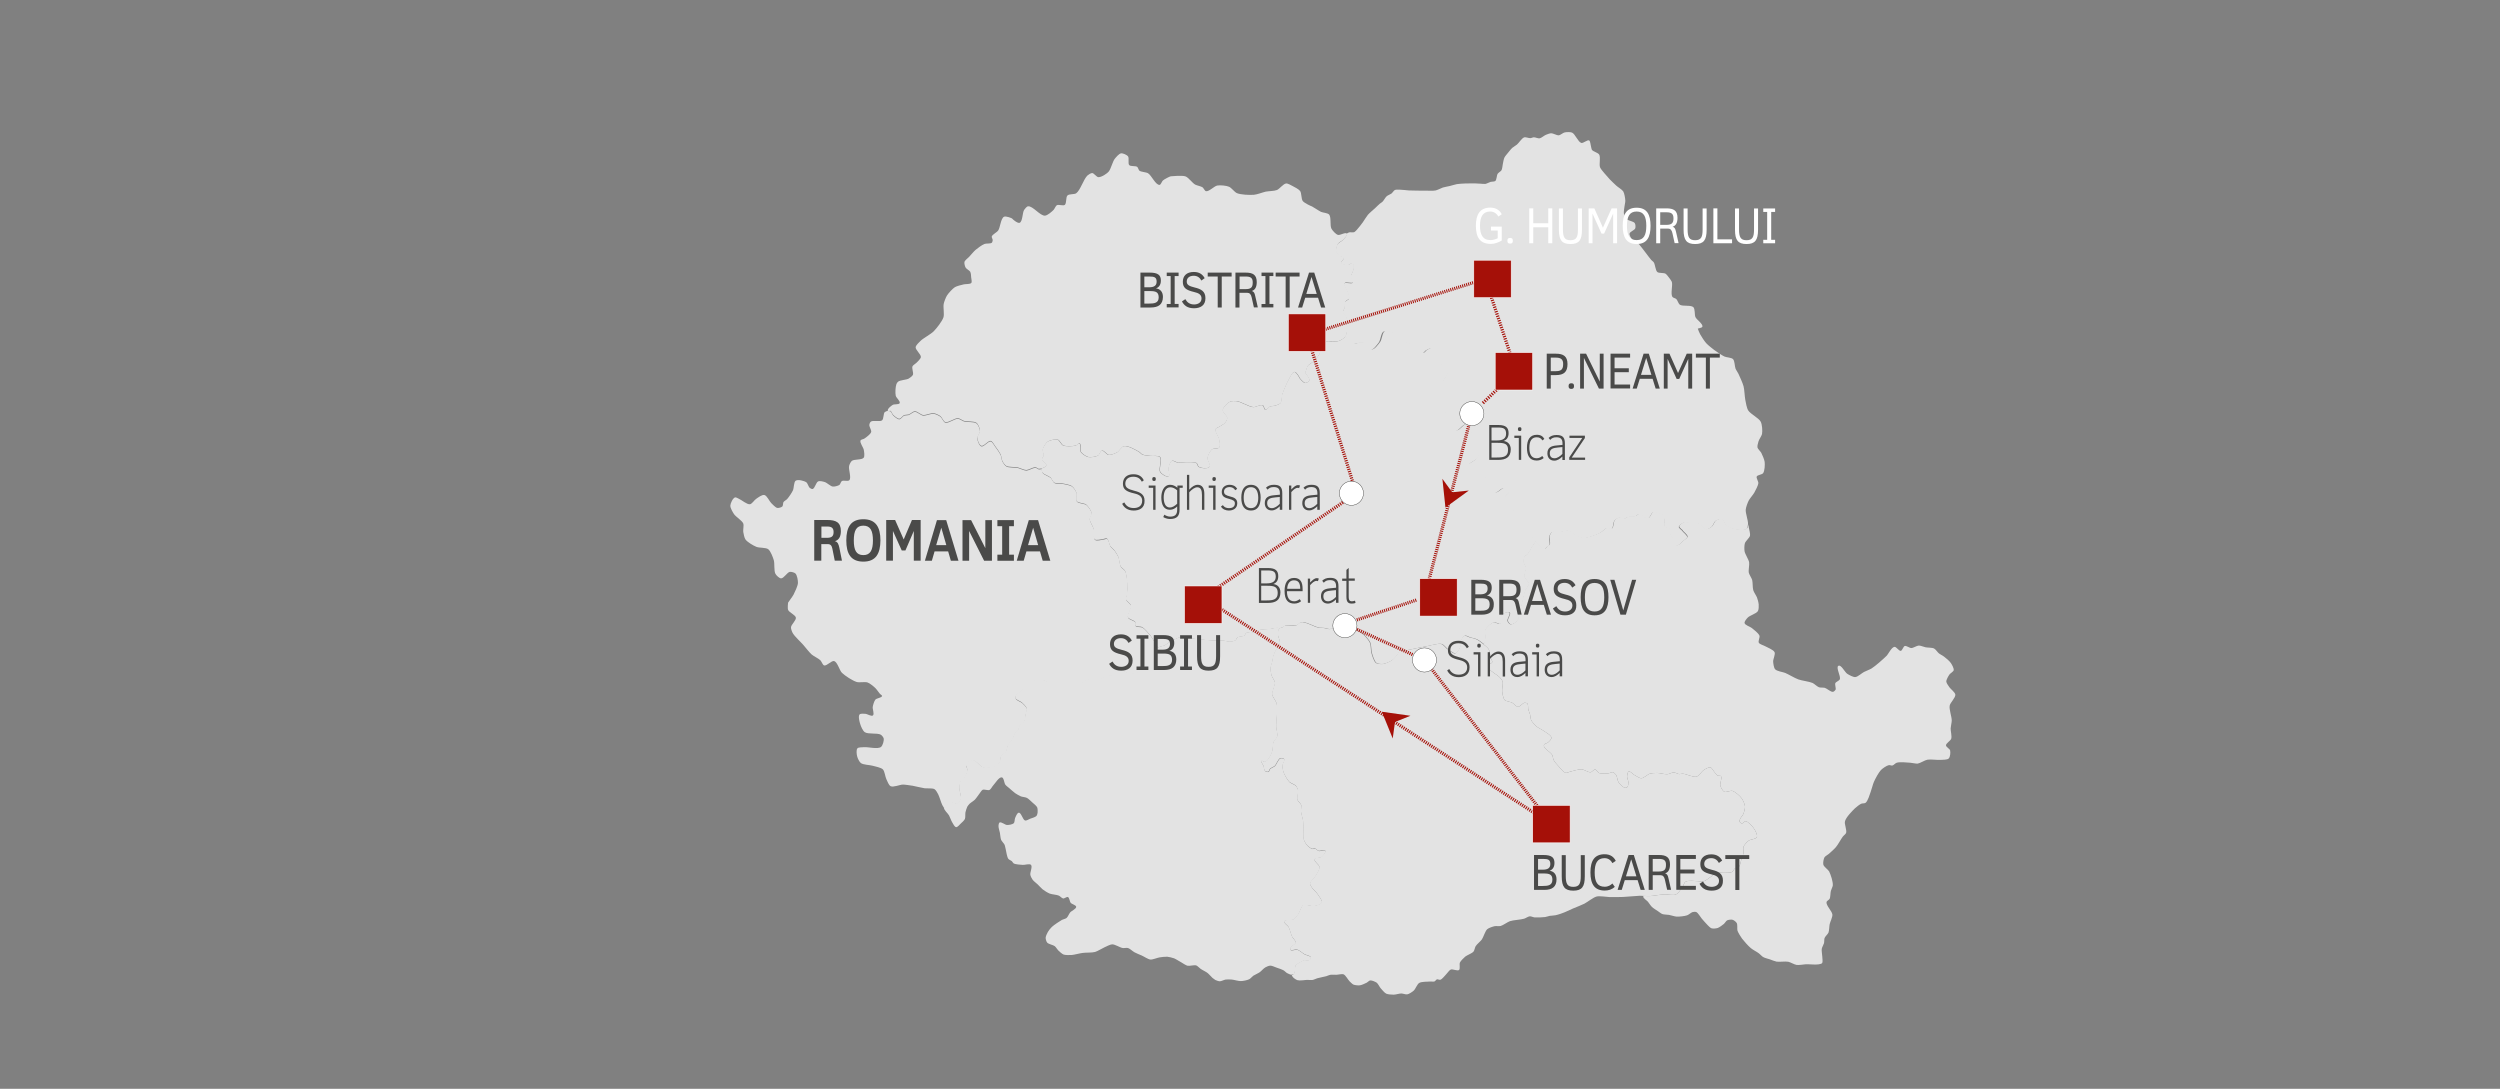 <?xml version="1.0" encoding="utf-8"?>
<!-- Generator: Adobe Illustrator 25.4.1, SVG Export Plug-In . SVG Version: 6.00 Build 0)  -->
<svg version="1.1" id="Livello_1" xmlns="http://www.w3.org/2000/svg" xmlns:xlink="http://www.w3.org/1999/xlink" x="0px" y="0px"
	 viewBox="0 0 2300 1001.7" style="enable-background:new 0 0 2300 1001.7;" xml:space="preserve">
<rect x="0" y="0" width="2300" height="1001.7" fill="#808080" stroke="none"/>
<style type="text/css">
	.st0{clip-path:url(#SVGID_00000170246183843328951890000017045169459246185359_);fill:#E3E3E3;}
	.st1{fill:#4A4A49;}
	.st2{fill:#A51008;}
	.st3{fill:#FFFFFF;}
	.st4{fill:none;stroke:#A51008;stroke-width:3;stroke-dasharray:0.974,0.974;}
	.st5{fill:none;stroke:#A51008;stroke-width:3;stroke-dasharray:0.984,0.984;}
	.st6{fill:none;stroke:#A51008;stroke-width:3;stroke-dasharray:0.945,0.945;}
	.st7{fill:none;stroke:#A51008;stroke-width:3;stroke-dasharray:0.972,0.972;}
	.st8{fill:none;stroke:#A51008;stroke-width:3;stroke-dasharray:1.147,1.147;}
	.st9{fill:none;stroke:#A51008;stroke-width:3;stroke-dasharray:1.096,1.096;}
	.st10{fill:none;stroke:#A51008;stroke-width:3;stroke-dasharray:0.956,0.956;}
	.st11{fill:none;stroke:#A51008;stroke-width:3;stroke-dasharray:1.038,1.038;}
	.st12{fill:none;stroke:#A51008;stroke-width:3;stroke-dasharray:1.042,1.042;}
	.st13{fill:none;stroke:#A51008;stroke-width:3;stroke-dasharray:1.017,1.017;}
	.st14{fill:none;stroke:#A51008;stroke-width:0.45;}
	.st15{clip-path:url(#SVGID_00000168800974309419808220000002812404355228130976_);fill:#FFFFFF;}
	.st16{clip-path:url(#SVGID_00000168800974309419808220000002812404355228130976_);fill:none;stroke:#1D1D1B;stroke-width:0.324;}
	.st17{fill:none;stroke:#FFFFFF;stroke-width:0.486;}
	.st18{clip-path:url(#SVGID_00000068665217614086228080000015261087155195895948_);fill:#FFFFFF;}
	.st19{clip-path:url(#SVGID_00000068665217614086228080000015261087155195895948_);fill:none;stroke:#1D1D1B;stroke-width:0.324;}
	.st20{clip-path:url(#SVGID_00000155112441394998493770000003696138234275555728_);fill:#FFFFFF;}
	.st21{clip-path:url(#SVGID_00000155112441394998493770000003696138234275555728_);fill:none;stroke:#1D1D1B;stroke-width:0.324;}
	.st22{clip-path:url(#SVGID_00000013157123959058528750000016287146556898469050_);fill:#FFFFFF;}
	.st23{clip-path:url(#SVGID_00000013157123959058528750000016287146556898469050_);fill:none;stroke:#1D1D1B;stroke-width:0.324;}
</style>
<g>
	<defs>
		<rect id="SVGID_1_" x="671.7" y="121.4" width="1127.3" height="793.7"/>
	</defs>
	<clipPath id="SVGID_00000163785605622111786280000011964284472890118802_">
		<use xlink:href="#SVGID_1_"  style="overflow:visible;"/>
	</clipPath>
	<path style="clip-path:url(#SVGID_00000163785605622111786280000011964284472890118802_);fill:#E3E3E3;" d="M1188.5,896.9
		c-0.3,0.6,0.8,1.8,1.2,2.3c0.8,0.9,2.9,2.3,4.1,2.6c2.1,0.6,6.4-0.2,8.6-0.3c1.4,0,4.2,0.3,5.5,0c1-0.2,3-1.2,4-1.5
		c2-0.6,6.2-1.3,8.3-1.9c0.9-0.3,2.7-1.1,3.7-1.3c1.3-0.2,4,0,5.4,0c1.7,0,5.3-1,6.8-0.4c1.9,0.8,4,4.9,5.5,6.4
		c0.8,0.8,2.5,2.5,3.5,3c1.4,0.6,4.4,0.9,5.9,0.7c1.7-0.2,5-1.7,6.5-2.5c0.8-0.4,2.1-1.9,3-2c1.6-0.2,4.8,1.2,6.1,2.1
		c1.3,1,2.6,4,3.7,5.2c1.2,1.3,3.5,4.2,5.1,4.9c1.5,0.7,5.1,0.9,6.8,0.9c1.8,0,5.2-1.1,7-1.1c1.4,0,4.1,1.1,5.5,0.8
		c1.7-0.3,4.7-2.3,6-3.5c1.6-1.5,3.1-5.9,5-7c2.2-1.3,7.8-1.1,10.4-1.3c0.9-0.1,2.8,0.3,3.7-0.1c0.7-0.3,1.5-1.7,2.2-1.9
		c0.8-0.2,2.4,0.7,3.1,0.4c1.8-0.6,4.2-3.9,5.6-5.3c1-1,2.7-3.6,4-4.1c1.8-0.7,6.2,1.6,7.6,0.4c1.3-1.1,0.1-5.2,0.8-6.8
		c0.8-1.7,3.5-4.3,4.9-5.5c1.7-1.4,6.1-2.9,7.6-4.6c0.9-1,1.3-3.9,2-5c1.1-1.8,4.5-4.5,5.7-6.2c1.5-2.2,3-7.6,4.9-9.4
		c1.4-1.2,5-2.4,6.8-2.8c1.4-0.3,4.3,0.2,5.6-0.2c2.3-0.6,6.2-3.6,8.5-4.4c3.2-1.1,9.9-1.3,13.1-2.3c1.4-0.4,3.8-2.1,5.2-2.2
		c1.1-0.1,3.2,0.9,4.3,1c2.4,0.2,7.3,0,9.7-0.3c1.1-0.1,3.2-0.9,4.3-1.1c1.4-0.2,4.1-0.3,5.5-0.6c2.1-0.4,6.1-1.8,8-2.6
		c2.1-0.8,6-2.7,8-3.6c2.6-1.1,7.9-3.1,10.4-4.4c2.9-1.5,8.2-5.8,11.3-6.6c2.9-0.7,8.8,0.4,11.8,0.5c3.2,0.1,9.5,0,12.6-0.1
		c3.8-0.1,11.5-1,15.4-1.1c2.3,0,6.9,0.4,9.3,0.3c3.3-0.2,9.9-1.4,13.2-1.6c2.7-0.1,8.2,1.2,10.6,0.1c2-0.8,4.5-4.5,5.8-6.3
		c0.9-1.2,1.8-4.6,3.1-5.4c2.4-1.5,8.5-0.6,11.4-0.5c1.2,0,3.5,0.7,4.6,0.4c2.1-0.5,5.7-3.3,7.5-4.6c1-0.8,2.7-3,3.9-3.5
		c1.9-0.7,6.1,0.1,8.2,0c1.8-0.1,5.4,0.1,7-0.7c1-0.5,2.1-2.9,3.1-3.6c0.8-0.6,3-0.8,3.6-1.5c1-1.1,1.4-4.1,1.8-5.5
		c0.6-1.7,1.9-5.1,2.2-6.9c0.2-1.4-0.5-4.3,0-5.7c0.6-1.8,3.3-4.6,4.8-5.7c1.6-1.2,6.7-1.4,7.5-3.2c0.9-2-1.7-6.6-3-8.4
		c-1.4-2-5.1-6.1-7.5-6.3c-0.9,0-2.2,2.1-3.1,2.1c-0.8,0-2.2-1.1-2.4-1.9c-0.2-0.7,0.6-2.2,0.9-2.9c0.5-1,2.1-2.6,2.5-3.6
		c0.8-1.7,1.9-5.5,1.7-7.4c-0.2-2-1.9-5.8-3.1-7.4c-1.6-2.2-5.9-6-8.5-6.8c-1.8-0.5-5.7,1.6-7.4,0.8c-1.5-0.7-3.3-3.9-3.7-5.6
		c-0.6-2.1,1.9-7,0.6-8.7c-0.5-0.7-2.5-0.2-3.2-0.6c-0.8-0.5-1.9-2.2-2.6-2.9c-1-1.1-2.5-4.2-3.9-4.6c-1.6-0.4-4.7,1.5-6.1,2.4
		c-1.9,1.2-4.5,5.5-6.7,6.1c-3.1,0.9-9.5-2.6-12.8-2.7c-0.8,0-2.3,0.4-3.1,0.4c-1.3-0.1-3.7-1.6-5.1-1.6c-1.5,0-4.3,1.6-5.8,1.7
		c-2.4,0.2-7.1-1.2-9.4-1.2c-1.7,0-5.2,0.2-6.8,0.7c-2.1,0.7-5.6,4.2-7.8,4.2c-1.8,0-4.9-2.3-6.5-3.1c-1.3-0.7-3.7-3.6-5.1-3.1
		c-1.1,0.4-1.4,3.3-1.5,4.4c-0.1,1.4,1.2,4,1.2,5.4c0,1.2-0.1,3.7-0.9,4.5c-0.4,0.4-1.6,0.8-2.2,0.7c-1.9-0.4-4.9-3.6-6-5.2
		c-1-1.5-1.2-5.3-2.2-6.7c-0.6-0.8-2.1-2.3-3.1-2.5c-1-0.2-3,1-4,1.1c-2.1,0.2-6.6,0.5-8.6-0.3c-1.1-0.5-2.4-3.2-3.6-3.3
		c-1.2-0.1-2.9,2.4-4.1,2.6c-2.1,0.3-6-2.6-8.2-2.7c-2.8-0.2-8.2,1.5-10.9,2.2c-1,0.2-2.9,1.3-3.9,1c-2.1-0.5-4.9-4.2-6.3-5.8
		c-1.3-1.4-3.9-4.2-4.7-5.9c-0.6-1.1-0.8-3.7-1.4-4.8c-1.4-2.4-6.7-5.3-7.6-7.9c-0.1-0.4-0.1-1.3,0.2-1.7c0.6-0.8,2.8-1.1,3.5-1.8
		c1.1-0.9,3.4-3.1,3.2-4.5c-0.3-2.3-5.2-4.8-7.1-6.2c-1.6-1.2-5.4-2.9-6.9-4.3c-1.4-1.2-3.9-4-4.7-5.7c-0.5-1.1-0.6-3.7-0.9-4.9
		c-0.3-1.3-1.4-3.7-1.7-4.9c-0.3-1.3,0.1-4.2-0.8-5.3c-0.4-0.5-1.9-0.9-2.5-0.8c-1.8,0.2-4.4,3.9-6.2,3.8c-1.6-0.1-3.9-3-5.3-3.8
		c-1.6-0.9-5.7-1.2-6.9-2.5c-1.4-1.5-2.1-6-2.3-8c-0.3-2.2,1-6.9,0.4-9c-0.3-1.1-1.7-2.9-2.5-3.7c-2.1-2.3-7.9-5.2-9.7-7.8
		c-0.5-0.7-1.2-2.4-1-3.2c0.3-1.2,3.4-2,3.7-3.2c0.2-0.9-1-2.5-1.2-3.4c-0.6-2.1-1-6.5-2.1-8.4c-0.9-1.6-3.9-3.8-5.3-5
		c-1.4-1.1-4.3-3.4-6-4.1c-1.5-0.7-4.7-1.4-6.3-1.8c-1.2-0.4-3.5-1.8-4.7-1.5c-1.2,0.4-2.8,2.8-3.3,4c-0.6,1.3-0.1,4.4-0.6,5.7
		c-0.7,1.9-2.7,6.1-4.7,6.6c-1.1,0.3-3.3-1.3-4.3-1.9c-0.9-0.6-2.6-1.9-3.5-2.6c-1.2-1-3.2-3.7-4.7-4.1c-3.2-1-9.9,1.2-13.1,1.8
		c-4.3,0.7-12.7,2.5-16.9,3.4c-1.2,0.2-3.5,0.9-4.7,1c-1,0.1-3-0.6-3.9-0.2c-1,0.5-1.7,3-2.4,4c-1.1,1.3-3.4,3.9-4.8,4.9
		c-1.8,1.2-5.9,3.1-8.1,3.4c-1.6,0.2-5.1,0-6.4-0.9c-2-1.5-3.5-6.8-4.2-9.2c-0.7-2.3-0.4-7.2-1.4-9.4c-0.9-2.1-3.9-5.7-5.6-7.2
		c-2-1.8-6.7-4.8-9.3-5.7c-3.2-1-10-1.1-13.4-1c-2.3,0.1-6.9,1.4-9.3,1.3c-1.2-0.1-3.4-0.9-4.6-1c-1.2-0.2-3.8-0.1-5-0.3
		c-4.2-0.8-12.2-5.8-16.5-5.1c-1.1,0.2-2.6,2.4-3.7,2.8c-2.5,0.9-8-0.4-10.6,0.3c-0.8,0.2-2,1.4-2.7,1.8c-0.7,0.3-2.5,0.4-3,1
		c-0.9,1.1-1,4.1-1,5.5c0.1,1.7,1.8,5,1.8,6.7c0,1-0.5,3-1,4c-0.6,1.2-2.6,3.2-3.2,4.4c-0.7,1.2-1.6,3.7-2,5
		c-0.3,1.2-0.6,3.7-0.9,4.9c-0.3,1.3-1.3,3.7-1.5,5c-0.2,1.9,0.4,5.6,0.9,7.4c0.5,1.7,2.9,4.7,3.1,6.5c0.3,2.8-2.8,8.2-2.5,11
		c0.3,2.3,3.6,6.1,4.1,8.4c1.2,5.3-0.6,16.4-0.3,21.8c0.1,2.1,1.4,6.4,0.9,8.4c-0.4,1.6-2.9,3.8-3.5,5.3c-0.7,2-0.5,6.3-1.1,8.3
		c-0.7,2.3-2.9,6.7-4.6,8.4c-0.5,0.5-1.8,1.3-2.4,1.4c-0.8,0.1-2.5-1.5-3-0.9c-0.8,0.9,1.5,3.4,1.9,4.6c0.4,1.2,0.6,3.9,1.5,4.8
		c0.6,0.5,2.4,1.1,3.1,0.7c0.7-0.3,0.9-2.1,1.5-2.7c0.9-0.9,3.3-1.7,4.3-2.6c1.6-1.5,3.1-6.4,5.2-7.2c0.8-0.3,3,0.1,3.5,0.9
		c0.7,1.3-1.6,4.3-1.7,5.8c-0.1,1.8,0.7,5.4,1.4,7c0.9,2.2,3.3,6.4,5,8.1c1.2,1.2,4.8,2.3,6,3.6c0.8,0.8,1.8,2.9,2,4
		c0.4,2.1-1.1,6.5-0.6,8.6c0.4,1.6,3.3,3.9,3.7,5.5c0.3,1.3-0.5,3.9-0.4,5.3c0.2,2.3,1.7,6.8,2,9.1c0.2,1.7,0.3,5.3,0.3,7
		c0.1,2.4-0.4,7.3,0.2,9.6c0.4,1.5,2,4.4,3,5.5c1,1.1,3.4,3,4.8,3.4c0.7,0.2,2.1-0.4,2.8-0.2c0.9,0.2,2.2,1.9,3.2,2.1
		c1.5,0.4,5.3-1.6,6.1-0.2c0.8,1.4-2.1,4.6-3.4,5.7c-1.4,1.1-6,0.5-6.6,2.1c-0.7,2,4.5,5.1,4.7,7.3c0.2,2.3-2.7,6.4-3.9,8.4
		c-1,1.8-4.8,4.8-4.8,6.8c0,3.2,5.7,7.5,7.3,10.2c1,1.7,4.1,5.3,3.5,7.1c-0.7,1.9-5.3,3-7.3,3.3c-2.4,0.4-7.7-1.9-9.9-0.7
		c-1.9,1-2.9,5.9-4.2,7.7c-1,1.4-3,4.3-4.5,5.2c-1.9,1.2-8-0.1-8.7,2c-0.5,1.5,3.2,3.7,4,5.1c1.1,2,2.2,6.7,3.2,8.8
		c0.7,1.5,3.6,4,3.4,5.6c-0.2,1.5-3.8,2.8-4.5,4.1c-0.3,0.6-0.8,2-0.4,2.5c1,1.2,4.7-0.6,6.2-0.2c1.9,0.5,5,3.3,6.8,4.3
		c1.4,0.8,5.4,1.3,5.9,2.9c0.2,0.7-0.8,2.1-1.5,2.5c-1.1,0.6-3.8-0.2-5,0.1c-1.1,0.3-3,1.6-4,2.2c-0.9,0.5-2.9,1.4-3.5,2.3
		c-1.1,1.7-0.2,6.5-1.6,7.9C1190.2,896.7,1188.7,896.4,1188.5,896.9"/>
	<path style="clip-path:url(#SVGID_00000163785605622111786280000011964284472890118802_);fill:#E3E3E3;" d="M1398.3,783.9
		c0.2-1.6,3.4-2.8,4.8-3.9c0.4-0.3,0.6-0.6,1-1c0.2-0.3,5.6,0.6,5.8,0.6c2.7,0.5,1.1-1,0.3-2.6c-1.2-2.3,1.8-3-0.6-4.2
		c-2.1-1-4.4,0.5-6.1-1.3c-1.9-1.9-2.9-0.8-2.9-4.5c0-2.2-0.9-3.7-1.3-5.8c-0.3-1.5,0-3.3,0-4.9c0-2.3-1.3-1.5,1.9-2.3
		c2.2-0.5,4.4,1.2,1.9-2.9c-1-1.7-3.1-3-4.8-3.9c-2.2-1.1-1.8-2.4-0.3-3.9c1.5-1.5,3-2.7,3.9-3.9c0.7-0.9,0.3-3.4,0-4.5
		c-0.5-2.2-2.3-3.2-4.2-4.2c-1.6-0.8-3.4-2.9-4.2-4.5c-0.2-0.4-0.4-0.9-0.6-1.3c-1-2-0.3-3.2-0.3-5.2c0-2.4-0.9-3.6-2.3-1
		c-0.8,1.6-1,2.1-2.6,2.9c-2.3,1.2-4.3-1.6-4.8-2.3c-1-1.4-2.3-1.8-3.9-2.6c-1.3-0.6-3.3-0.3-4.8-0.3c-1.4,0-3.2,2.6-3.5,3.2
		c-1.1,2.2-2.6,1.3-4.8,1.3h-5.5h-4.8h-5.8c-1.4,0,0.3,2.8,0.6,4.2c0.3,1.1,2.1,0.7,2.6,2.6c0.5,1.8-0.4,3.4-1,4.5
		c-0.6,1.2-2,2.1-2.6,3.2c-0.7,1.5-1.2,1.8-0.6,3.9c0.4,1.4,0.9,2.2,1.3,3.9c0.3,1.4,1.3,1.4,1.3,3.6c0,2.3-1.4,3-3.2,3.9
		c-2.1,1-3.1-0.4-4.5,0.3c-1.3,0.6,0.2,4.8,0.3,5.2c0.5,2,0.3,2.5-0.3,4.2c-0.6,1.5-3.2-0.3-4.8-0.7c-1.3-0.3-1.3,3-1.3,3.6
		c0,1.4,0.3,3.3,0.3,4.5c0,1.9,0.4,2.5,2.3,3.9c1.7,1.3,2.5,3,3.2,4.5c0.7,1.5-1.3,4-1.9,5.5c-0.9,2.4-3.2,2.8-4.2,4.9
		c-1,2,3,2.8,4.2,3.6c1.8,1.1,3.4,2.2,4.5,3.2c1,1,2.2,2.1,3.9,2.9c1.9,0.9,2.6,1.1,4.5,1.6c0.7,0.2,0.7-0.8,2.6-0.3
		c1.5,0.4,2.7,1.4,3.5,2.3c1.7,1.7,0.3,1.6,2.3,2.6c1.8,0.9,2.5,1.9,3.9,3.2c1.4,1.4,2.8,1.8,4.8,2.3c2.2,0.6,3.4,0.6,5.2,0.6
		c2.2,0,3.1-1.8,4.2-3.2c1.7-2.2,3.6-2.2,5.8-1.3c0.7,0.3,0.8-4.8,1.6-6.1c0.8-1.4,2.4-1.8,3.2-2.6c1.3-1.3,2.6-0.9,2.9-1.9
		c0.4-1.7-0.6-3,1.6-3.6c0.4-0.1,2.3-3.6,3.2-4.5C1399.3,785.1,1398.2,784.4,1398.3,783.9"/>
	<path style="clip-path:url(#SVGID_00000163785605622111786280000011964284472890118802_);fill:#E3E3E3;" d="M1609,485.7
		c0.3,1.8,1.4,5.5,1,7.2c-0.5,2-4.1,4.9-4.7,6.9c-0.6,1.8-0.6,5.6-0.3,7.4c0.5,2.7,3.7,7.4,4.2,10.1c0.4,2.4-0.8,7.3-0.3,9.6
		c0.4,1.8,2.6,4.9,3.1,6.7c0.6,2.3,0.3,7.1,1,9.4c0.5,1.8,2.7,4.9,3.4,6.6c0.6,1.6,1.5,4.8,1.6,6.5c0.1,1.6,0.1,4.9-0.8,6.2
		c-1.5,2.3-7.4,3.9-9.3,5.9c-1,1-3.2,3.6-2.9,5c0.4,2,5.1,3.3,6.7,4.6c1.9,1.6,6.1,4.7,7,7c0.6,1.5-1.4,5.1-0.6,6.5
		c0.8,1.5,4.5,2.4,6,3.3c2.2,1.3,7.4,3.1,8.5,5.4c0.9,2-1.4,6.4-1.3,8.6c0.1,1.8,0.6,5.8,1.8,7.1c1.7,1.9,7.1,2.5,9.3,3.4
		c3.1,1.3,9,4.9,12.2,6c3.1,1.1,9.8,1.9,12.9,3.2c1.6,0.7,4.3,3.4,6,4c1.2,0.4,4,0.2,5.3,0.5c2,0.6,5.4,3.9,7.5,3.7
		c0.8-0.1,2-1.2,2.4-1.9c0.6-1.4-0.8-4.7-0.2-6.1c0.5-1.2,3.6-2.2,4.1-3.5c1.2-2.9-4-11.1-1.2-12.5c2.5-1.2,5.8,6,8.2,7.5
		c1.7,1,5.3,3.1,7.3,2.9c2.3-0.2,6-3.7,8-4.7c1.7-0.9,5.3-2.2,6.9-3.2c3.8-2.4,10.5-8.4,13.7-11.5c2-2,4.6-8,7.4-8.4
		c1.7-0.2,4.1,3.9,5.8,3.7c1.4-0.2,2.3-4.1,3.7-4.5c1.5-0.4,4.4,1.9,6,1.9c1.8,0,5-2.2,6.8-2.3c1.6-0.1,4.7,1.3,6.3,1.6
		c1.9,0.4,6.1,0.2,7.8,1.1c1.5,0.7,3.3,3.6,4.6,4.6c1,0.8,3.5,2,4.5,2.8c1.8,1.3,5.2,4.2,6.4,6c1,1.5,2.9,4.8,2.6,6.6
		c-0.3,1.3-3.1,2.8-3.9,3.9c-1,1.5-3,4.8-2.9,6.6c0.1,1.4,2,3.9,2.8,5.1c1.2,1.8,5.2,4.6,5.5,6.8c0.3,2.9-4.7,7.4-5.2,10.2
		c-0.6,3.4,1.9,10.2,1.9,13.6c0,1.8-0.9,5.5-1,7.3c-0.1,2.4,1.3,7.3,0.5,9.6c-0.6,1.8-4.8,4.1-4.8,6c0,1.5,3.4,3.2,3.8,4.6
		c0.5,1.9,0.1,6.2-1.3,7.5c-1.4,1.4-5.8,1.1-7.7,1.3c-2.9,0.2-8.9-0.7-11.8-0.2c-2.4,0.4-6.6,3.2-9,3.6c-1.7,0.2-5.1-0.7-6.9-0.8
		c-3.1-0.2-9.4-0.9-12.4,0c-1.2,0.3-2.9,2.4-4.1,2.6c-0.8,0.2-2.3-0.6-3.1-0.4c-2.1,0.4-5.8,3-7.3,4.5c-2.2,2.3-5.2,8-6.5,10.9
		c-1,2.2-2.1,7-3,9.3c-1,2.6-2.5,8.3-4.7,10c-0.8,0.6-3,0.4-3.9,0.8c-1.6,0.7-4.4,2.9-5.7,4.1c-2.7,2.6-8.3,8.3-9.3,12
		c-0.8,2.6,1.9,8.2,1,10.8c-0.4,1.1-2.4,2.5-3.1,3.5c-1.7,2.3-4.4,7.4-6.3,9.6c-1.4,1.7-4.8,4.7-6.5,6.2c-0.9,0.8-3.2,2-3.9,3
		c-0.9,1.5-1.6,5.3-1.1,7c0.6,1.9,4.3,4.4,5.3,6.1c1.5,2.9,3.6,9.5,3.4,12.8c-0.1,1.3-1.5,3.8-1.8,5.1c-0.5,1.8-0.3,5.8-1.2,7.4
		c-0.5,0.9-2.6,1.8-2.8,2.8c-0.6,3.2,5.1,8.4,5.4,11.6c0.2,2.3-2,6.6-2.5,8.8c-0.4,1.9-0.4,6-1.1,7.8c-0.6,1.4-3.1,3.6-3.6,5
		c-0.4,1.1-0.2,3.6-0.5,4.7c-0.4,1.4-1.9,3.9-2.1,5.3c-0.3,1.8,0.5,5.3,0.5,7.1c0,1.5,0.7,4.8-0.2,6c-0.5,0.7-2.4,0.9-3.2,1.1
		c-2.9,0.5-8.7-0.2-11.6-0.1c-2.2,0.1-6.5,1-8.7,0.6c-2-0.3-5.6-2.5-7.6-2.9c-2.6-0.5-8.1,0.3-10.7-0.1c-1.6-0.3-4.7-1.5-6.2-2.1
		c-1.6-0.5-4.9-1.3-6.3-2.2c-1.1-0.6-2.8-2.6-3.8-3.3c-1.8-1.4-5.8-3.4-7.5-4.9c-2.3-1.9-6.3-6.4-8.1-8.8c-1.2-1.7-3.4-5.2-4.1-7.1
		c-0.5-1.7,0.2-5.5-0.7-7.1c-0.6-1.1-2.6-2.7-3.8-3c-1.2-0.4-3.9,0-5,0.5c-1,0.5-2.1,2.5-2.9,3.2c-1.3,1.1-4.1,3.2-5.7,3.8
		c-1.4,0.5-4.5,0.8-5.9,0.3c-1.1-0.4-2.7-2.1-3.5-2.9c-1.5-1.4-4-4.5-5.4-6c-1.3-1.5-3.3-5.2-5-6c-0.8-0.4-2.6-0.2-3.4,0
		c-1.4,0.4-3.7,2.6-5.1,3c-2.3,0.8-7.2,1.3-9.6,1.2c-1.8-0.1-5.2-1.3-7-1.6c-1.5-0.3-4.8-0.2-6.2-0.8c-1.1-0.4-3.1-2-4.1-2.7
		c-1.4-0.9-4.3-2.7-5.5-3.9c-1.1-1-2.6-3.5-3.6-4.7c-1-1.2-4.3-3.1-4.3-4.6l0.1-0.8c2.2,0.1,4.6,0.3,6.1,0.2
		c3.3-0.2,9.9-1.4,13.2-1.6c2.7-0.1,8.2,1.2,10.6,0.1c2-0.8,4.5-4.5,5.8-6.3c0.9-1.2,1.8-4.6,3.1-5.4c2.4-1.5,8.5-0.6,11.4-0.5
		c1.2,0,3.5,0.7,4.6,0.4c2.1-0.5,5.7-3.3,7.5-4.6c1-0.8,2.7-3,3.9-3.5c1.9-0.7,6.1,0.1,8.2,0c1.8-0.1,5.4,0.1,7-0.7
		c1-0.5,2.1-2.9,3.1-3.6c0.8-0.6,3-0.8,3.6-1.5c1-1.1,1.4-4.1,1.8-5.5c0.6-1.7,1.9-5.1,2.2-6.9c0.2-1.4-0.5-4.3,0-5.7
		c0.6-1.8,3.3-4.6,4.8-5.7c1.6-1.2,6.7-1.4,7.5-3.2c0.9-2-1.7-6.6-3-8.4c-1.4-2-5.1-6.1-7.5-6.3c-0.9,0-2.2,2.1-3.1,2.1
		c-0.8,0-2.2-1.1-2.4-1.9c-0.2-0.7,0.6-2.2,0.9-2.9c0.5-1,2.1-2.6,2.5-3.6c0.8-1.7,1.9-5.5,1.7-7.4c-0.2-2-1.9-5.8-3.1-7.4
		c-1.6-2.2-5.9-6-8.5-6.8c-1.8-0.5-5.7,1.6-7.4,0.8c-1.5-0.7-3.3-3.9-3.7-5.6c-0.6-2.1,1.9-7,0.6-8.7c-0.5-0.7-2.5-0.2-3.2-0.6
		c-0.8-0.5-1.9-2.2-2.6-2.9c-1-1.1-2.5-4.2-3.9-4.6c-1.6-0.4-4.7,1.5-6.1,2.4c-1.9,1.2-4.5,5.5-6.7,6.1c-3.1,0.9-9.5-2.6-12.8-2.7
		c-0.8,0-2.3,0.4-3.1,0.4c-1.3-0.1-3.7-1.6-5.1-1.6c-1.5,0-4.3,1.6-5.8,1.7c-2.4,0.2-7.1-1.2-9.4-1.2c-1.7,0-5.2,0.2-6.8,0.7
		c-2.1,0.7-5.6,4.2-7.8,4.2c-1.8,0-4.9-2.3-6.5-3.1c-1.3-0.7-3.7-3.6-5.1-3.1c-1.1,0.4-1.4,3.3-1.5,4.4c-0.1,1.4,1.2,4,1.2,5.4
		c0,1.2-0.1,3.7-0.9,4.5c-0.4,0.4-1.6,0.8-2.2,0.7c-1.9-0.4-4.9-3.6-6-5.2c-1-1.5-1.2-5.3-2.2-6.7c-0.6-0.8-2.1-2.3-3.1-2.5
		c-1-0.2-3,1-4,1.1c-2.1,0.2-6.6,0.5-8.6-0.3c-1.1-0.5-2.4-3.2-3.6-3.3c-1.2-0.1-2.9,2.4-4.1,2.6c-2.1,0.3-6-2.6-8.2-2.7
		c-2.8-0.2-8.2,1.5-10.9,2.2c-1,0.2-2.9,1.3-3.9,1c-2.1-0.5-4.9-4.2-6.3-5.8c-1.3-1.4-3.9-4.2-4.7-5.9c-0.6-1.1-0.8-3.7-1.4-4.8
		c-1.4-2.4-6.7-5.3-7.6-7.9c-0.1-0.4-0.1-1.3,0.2-1.7c0.6-0.8,2.8-1.1,3.5-1.8c1.1-0.9,3.4-3.1,3.2-4.5c-0.3-2.3-5.2-4.8-7.1-6.2
		c-1.6-1.2-5.4-2.9-6.9-4.3c-1.4-1.2-3.9-4-4.7-5.7c-0.5-1.1-0.6-3.7-0.9-4.9c-0.3-1.3-1.4-3.7-1.7-4.9c-0.3-1.3,0.1-4.2-0.8-5.3
		c-0.4-0.5-1.9-0.9-2.5-0.8c-1.8,0.2-4.4,3.9-6.2,3.8c-1.6-0.1-3.9-3-5.3-3.8c-1.6-0.9-5.7-1.2-6.9-2.5c-1.4-1.5-2.1-6-2.3-8
		c-0.3-2.2,1-6.9,0.4-9c-0.3-1.1-1.7-2.9-2.5-3.7c-2.1-2.3-7.9-5.2-9.7-7.8c-0.5-0.7-1.2-2.4-1-3.2c0.3-1.2,3.4-2,3.7-3.2
		c0.2-0.9-1-2.5-1.2-3.4c-0.6-2.1-1-6.5-2.1-8.4c-0.8-1.3-3-3.1-4.5-4.4l0.1-0.4c0.3-1.2,1-4.4,1.2-5.6c0.2-1.9-0.8-5.9,0-7.7
		c1.1-2.3,5.3-6.1,7.7-6.7c1.5-0.4,4.8,2.3,6.1,1.4c1.6-1.2-0.3-6.4,1-8c1.2-1.5,5.9-3.7,7.3-2.4c1.5,1.3-2.2,5.8-1.7,7.8
		c0.3,1,1.8,3,2.8,3.1c1.7,0.3,4.9-2,5.9-3.3c2.1-2.7,2.9-9.9,3.8-13.2c1-3.8,2.4-11.5,3.9-15.2c0.6-1.5,3.2-4.1,3.1-5.7
		c-0.1-1.9-3.7-4.5-4.1-6.4c-0.4-2.1,1.6-6.3,1.4-8.4c-0.2-1.5-2.1-3.9-2.3-5.4c-0.1-1.2,0.4-3.6,1-4.6c0.5-0.8,2.3-1.8,2.9-2.6
		c1.1-1.3,2.6-4.2,3.4-5.6c1-1.5,4.2-6.4,4.2-6.4l0.2-0.3c0.6,1,1.2,2,1.8,2.6c1.4,1.5,4.4,5,6.4,4.9c0.8,0,1.7-1.7,2.3-2.2
		c0.6-0.5,2-1,2.3-1.6c0.9-1.7-0.7-5.9-0.2-7.8c0.3-1.1,1.5-3.4,2.5-4c1.6-1,5.7-0.1,7.6-0.2c1.9-0.2,5.7-1.5,7.6-1.1
		c2,0.4,5,3.6,6.8,4.4c1.7,0.8,5.3,2.3,7.2,2.3c3.9,0,11.4-2.9,14.9-4.6c1.8-0.9,4.6-4.2,6.6-4.6c1-0.2,3.3,1.3,4.2,0.8
		c1.8-1,1.3-6.2,2.7-7.8c0.9-1.1,3.4-2.7,4.8-2.7c0.9,0,2.3,1.6,3.1,1.6c1.3,0,3.5-1.9,4.8-2.2c1.6-0.4,4.9,0,6.4-0.5
		c1.1-0.3,2.8-2.3,3.9-2.3c1.3,0.1,3,2.6,4.2,3.2c0.9,0.4,2.9,1.1,3.9,0.8c1.6-0.6,2.6-4.8,4.3-5.4c1.4-0.5,4.4,0.9,5.9,1.3
		c1.3,0.4,4.2,0.8,4.9,1.9c0.4,0.7-0.2,2.5-0.2,3.3c0,1.7-0.9,5.6,0.2,7c0.7,0.9,3.6,0.5,4.3,1.4c0.8,1,0.2,3.9,0.6,5.2
		c0.4,1.1,2.1,2.9,2.4,4c0.4,1.3-0.3,4.3,0.5,5.3c0.6,0.7,2.6,1.4,3.5,1.3c1.7-0.3,4-3,5.3-4.1c1.1-0.9,4.1-2.5,4.1-4
		c0.1-1.7-4.6-5.1-4.3-5.4c0.2-0.3-3.4-2.6-3.4-3.9c0.1-1.5,3.2-3.4,4.6-3.9c1.5-0.5,4.7,0.5,6.3,0.6c2,0.2,6.3-0.2,8.2,0.7
		c1.8,0.8,3.8,4.8,5.7,5.1c1.5,0.2,4.3-1.5,5.4-2.5c1.2-1.1,2.3-4.5,3.6-5.4c1.2-0.9,4.5-2,5.9-1.5c1.6,0.6,2.5,4.8,3.9,5.9
		c1.7,1.4,5.9,3,8.1,3.4c2.6,0.5,8.5,1.2,10.6-0.4c0.9-0.7,1.3-3.4,1.4-4.6C1608.3,482,1608.9,485,1609,485.7"/>
	<path style="clip-path:url(#SVGID_00000163785605622111786280000011964284472890118802_);fill:#E3E3E3;" d="M816.8,377.8
		c-0.5-1.7,3-4.4,4.5-5.3c1.4-0.9,5.7-0.1,6.4-1.6c0.8-1.8-3.2-4.9-3.6-6.8c-0.6-2.6-0.3-8.2,0.6-10.7c0.2-0.7,1-1.9,1.6-2.3
		c2.1-1.5,7.5-1.6,9.7-2.8c1.1-0.6,3.4-2.3,3.9-3.5c0.7-1.8-1.2-6-0.4-7.8c0.5-1.1,2.7-2.3,3.5-3.1c1.2-1.2,4-3.7,4.2-5.4
		c0.2-2.6-5-6.5-4.8-9.1c0.2-1.8,3.2-4.5,4.5-5.8c2.7-2.6,9.4-6.1,12-8.7c2.8-2.8,7.9-9.3,9.1-13c0.9-2.9-0.4-9.3,0.2-12.3
		c0.4-2,1.9-5.9,3-7.7c1.4-2.2,5.1-6.3,7.3-7.7c1.8-1.1,6.2-2.1,8.3-2.6c1.7-0.4,5.7,0,6.8-1.3c0.8-1,0-3.7-0.1-5
		c-0.1-1.3-0.2-4.1-0.9-5.3c-0.7-1.2-3.5-2.5-4.2-3.8c-0.7-1.1-1.4-3.9-1.1-5.2c0.4-1.5,3.1-3.5,4.2-4.6c1.5-1.6,4.3-5,5.9-6.4
		c1.9-1.6,6-4.7,8.4-5.6c1.6-0.6,5.4,0,6.7-1.1c0.5-0.4,0.7-1.8,0.8-2.4c0-0.9-1.1-2.5-0.9-3.3c0.6-1.9,4.7-3.8,5.9-5.5
		c2-2.8,2.3-11.1,5.4-12.7c1.7-0.9,7.5,1.4,7.5,1.7c0,0.3,4.9,4.6,6.8,3.9c2.9-1.1,2.5-9.2,4.2-11.9c0.7-1,2.4-3.2,3.6-3.3
		c4.4-0.5,11,8.8,15.5,8.6c2.4-0.1,6.3-3.6,8-5.3c0.9-0.9,1.9-3.7,3-4.3c1.6-0.9,5.9,0.8,7.3-0.3c1.8-1.4,0.8-7.2,2.5-8.7
		c1.5-1.5,6.4-0.8,8-2c3.9-2.8,6.8-13.1,10.4-16.4c0.9-0.8,3.1-2.2,4.3-2.2c1.7,0.1,4,3.7,5.7,3.8c2.8,0.1,8-3.2,9.7-5.4
		c1.9-2.5,3.4-8.9,5.3-11.4c1.2-1.5,3.9-4.8,5.8-5.1c1.8-0.3,5.5,1.4,6.5,2.8c1.2,1.6-0.3,6.5,1.1,8c1.3,1.4,5.8,0.5,7.3,1.6
		c0.8,0.6,1.3,2.8,2,3.5c1.7,1.3,6.2,1.3,8,2.4c3.2,1.9,6.9,10.9,10.6,10.7c1.2-0.1,2.1-3.2,3-4c1.5-1.4,6.7-3.9,7.3-3.9
		c0.6,0,10.4-1.1,13.6,0.1c2.7,1,6.3,6.1,8.8,7.5c1.6,0.9,5.3,1.5,6.8,2.5c1,0.7,2,3.3,3.2,3.6c2.8,0.5,7.5-4.6,10.3-5.2
		c2.7-0.5,8.4,0,10.9,1.1c2.2,0.9,5.1,5,7.3,5.9c3.6,1.5,11.7,1.8,15.6,1.5c2.8-0.2,8.2-2.3,10.9-2.9c2.6-0.5,7.9-0.5,10.3-1.5
		c2.4-1,5.8-5.7,8.4-6c1.5-0.2,4.3,1.5,5.7,2.2c1.9,1,5.9,3,7.2,4.7c1.4,1.9,1,7.3,2.4,9.2c1.5,2,8.2,5,8.5,5c0.3,0,6.1,3.9,8.3,5
		c1.8,0.8,6.2,1,7.5,2.5c2.1,2.5,0.6,10,2.1,12.9c1,1.9,4,5.2,6,5.8c2,0.6,7.1-2.9,8.2-1.1c0.9,1.4-2.4,4.4-3.5,5.6
		c-1,1.1-3.9,2.4-4.7,3.7c-0.9,1.5-1.7,5-1.3,6.7c0.3,1.3,2.1,3.4,3.1,4.2c0.8,0.7,3.6,0.7,3.9,1.7c0.4,1.3-3,3.6-2.5,4.8
		c0.7,1.6,4.8,1.9,6.5,1.8c1.1-0.1,3.1-2.3,4.1-1.7c1.3,0.7,1,4.3,0.8,5.7c-0.2,1.8-2.4,4.9-2.4,6.7c0,1.4,2.7,4.2,1.9,5.4
		c-1.1,1.7-6.8-0.9-7.9,0.8c-1,1.6,2.1,5.3,2.7,7.1c0.5,1.7,2.2,5.1,1.7,6.8c-0.4,1.1-3.1,2-3.6,3c-0.8,1.4-0.3,4.8-0.8,6.3
		c-0.2,0.8-1.6,2.2-1.5,3c0.1,1.3,2.7,3,3.1,4.2c1.3,4.4,1.5,14.4-0.6,18.4c-0.9,1.7-4.4,3.8-6.1,4.4c-1.5,0.6-4.8,0.6-6.4,0.6
		c-0.9,0-2.8-0.6-3.7-0.4c-1.3,0.3-3.9,1.6-4.8,2.7c-1.7,2-2.1,7.6-3.4,9.9c-1.1,1.9-4.3,5.2-6,6.7c-1,0.9-3.6,2.3-4.4,3.4
		c-0.9,1.3-1.8,5.5-2.3,6.1c-0.5,0.6,4.4,5.2,3.9,7.2c-0.2,1.1-2.8,2.6-3.9,2.5c-1.7-0.1-5.2-4.4-5.2-4.6c0-0.2-2.9-5.6-4.7-5.6
		c-2.2,0.1-4.2,5.1-5.3,7c-1.9,3.3-4.8,10.2-6,13.8c-0.6,1.9-0.3,6.3-1.5,7.8c-0.9,1.2-4.1,2.2-5.6,2.6c-1,0.3-3.1,0.1-4,0.5
		c-1.2,0.5-3,3.4-4.3,3.2c-1.2-0.2-1.4-3.7-2.6-4.2c-2-0.9-6.4,1.9-8.6,1.7c-4-0.3-11.2-4.9-15.2-5.5c-1.5-0.2-4.7-0.2-6.1,0.4
		c-2.3,1.1-6.6,5.2-6.9,7.8c-0.2,2.1,4.2,5.2,4.3,7.3c0,1.3-1.4,3.7-2.3,4.6c-1.1,1.3-4.2,2.8-5.6,3.7c-0.7,0.5-2.6,1-2.9,1.8
		c-0.9,2.5,3,7.3,3.4,9.9c0.3,1.8,1,5.8-0.1,7.2c-1,1.3-5.2,0.6-6.5,1.6c-1.8,1.4-4,5.7-4.3,7.9c-0.3,2.1,3.3,6.6,1.9,8.3
		c-1.6,2-7.8,1.2-10-0.1c-0.8-0.5-1.1-2.9-1.9-3.4c-1.7-1.1-5.9-0.8-7.9-0.9c-2.4-0.1-7.2,0.7-9.5,0.4c-1.4-0.2-4-2.2-5.3-1.6
		c-1.8,0.8-2.8,5.1-3.2,7c-0.3,1.8,1.8,6.2,0.3,7.2c-1.8,1.2-6.7-2-7.8-3.9c-1.8-2.9,2-11.3-0.3-13.8c-1.5-1.6-6.6-0.7-8.8-1
		c-1.9-0.3-5.7-0.5-7.4-1.3c-0.9-0.4-2.2-2-3.1-2.5c-3.2-1.8-10.2-5.9-13.8-5.2c-2.1,0.4-4.5,4.7-6.3,5.7c-1.8,1-5.7,2.6-7.7,2.4
		c-1.8-0.2-4.4-4.3-6.2-4c-1.5,0.2-2.4,3.9-3.7,4.6c-2,1.1-6.8,1.8-9,1.3c-2-0.5-5.6-2.9-6.7-4.6c-1.1-1.7,0.5-7.2-1.4-8
		c-0.9-0.4-2.3,1.8-3.2,2c-2.8,0.8-9.1,1.1-11.8-0.1c-1.6-0.7-3.2-4.6-4.8-5.2c-2.3-0.7-7.4,0.4-9.3,1.7c-1.8,1.2-4.3,5.2-4.7,7.3
		c-0.3,1.3,1.1,3.9,1,5.3c-0.1,1-1.8,2.8-1.6,3.9c0.2,1.6,4.4,3.6,4.1,5.2c-0.4,1.9-5.1,3.5-7.1,3.4c-0.8,0-2-1.2-2.8-1.4
		c-0.4-0.1-1.4,0-1.8,0.1c-1.8,0.4-5.1,2.3-7,2.4c-2,0-5.8-1.9-7.7-2.4c-2.6-0.6-8.4-0.1-10.7-1.4c-1.3-0.7-3-3.2-3.6-4.5
		c-0.7-1.3-0.9-4.4-1.5-5.8c-1-2.2-3.7-6.1-5.2-8c-0.9-1.2-2.5-4.4-4-4.7c-2.4-0.5-6.4,5.3-8.7,4.5c-1.9-0.6-3.6-5.3-3.7-7.3
		c-0.1-1.7,2.5-4.7,2.5-6.5c0-2-1.6-6.1-3.2-7.3c-2.3-1.8-8.6-1-11.4-1.8c-1.5-0.4-4.1-2.4-5.6-2.5c-3.1-0.2-8.8,4.4-11.7,3.6
		c-1.7-0.5-3.1-4.4-4.5-5.5c-1.4-1-4.5-2.5-6.2-2.7c-2.5-0.3-7.3,2-9.8,1.7c-2-0.3-5.4-3.5-7.5-3.5c-1.6,0-4.2,2.5-5.8,3
		c-1,0.3-3.2,0.2-4.2,0.6c-1.2,0.5-2.9,3.3-4.3,3.3c-1.7,0.1-4.6-2.5-5.8-3.7c-0.7-0.7-1.4-2.9-2.3-3.6
		C818.6,378.1,816.9,378.4,816.8,377.8"/>
	<path style="clip-path:url(#SVGID_00000163785605622111786280000011964284472890118802_);fill:#E3E3E3;" d="M1237.8,309.3
		c-0.9,1.7-4.4,3.8-6.1,4.4c-1.5,0.6-4.8,0.6-6.4,0.6c-0.9,0-2.8-0.6-3.7-0.4c-1.3,0.3-3.9,1.6-4.8,2.7c-1.7,2-2.1,7.6-3.4,9.9
		c-1.1,1.9-4.3,5.2-6,6.7c-1,1-3.6,2.3-4.4,3.4c-0.9,1.3-1.8,5.5-2.3,6.1c-0.5,0.6,4.4,5.2,3.9,7.2c-0.2,1.1-2.8,2.6-3.9,2.5
		c-1.7-0.1-5.2-4.4-5.2-4.6c0-0.2-2.9-5.6-4.7-5.6c-2.2,0.1-4.2,5.1-5.3,7c-1.9,3.3-4.8,10.2-6,13.8c-0.6,1.9-0.3,6.3-1.5,7.8
		c-0.9,1.2-4.1,2.2-5.6,2.6c-1,0.3-3.1,0.1-4,0.5c-1.2,0.5-3,3.4-4.3,3.2c-1.2-0.2-1.4-3.7-2.6-4.2c-2-0.9-6.4,1.9-8.6,1.7
		c-4-0.3-11.2-4.9-15.2-5.5c-1.5-0.2-4.7-0.2-6.1,0.4c-2.3,1.1-6.6,5.2-6.9,7.8c-0.2,2.1,4.2,5.2,4.3,7.3c0.1,1.3-1.4,3.7-2.3,4.6
		c-1.1,1.3-4.2,2.8-5.6,3.7c-0.7,0.5-2.6,1-2.9,1.8c-0.9,2.5,3,7.3,3.4,9.9c0.3,1.8,1,5.8-0.1,7.2c-1,1.3-5.2,0.6-6.5,1.6
		c-1.8,1.4-4,5.6-4.3,7.9c-0.3,2.1,3.3,6.6,1.9,8.3c-1.6,2-7.8,1.2-10-0.1c-0.8-0.5-1.1-2.9-1.9-3.4c-1.7-1.1-5.9-0.8-7.9-0.9
		c-2.4-0.1-7.2,0.7-9.5,0.4c-1.4-0.2-4-2.2-5.3-1.6c-1.8,0.8-2.9,5.1-3.2,7c-0.3,1.8,1.8,6.2,0.3,7.2c-1.8,1.2-6.7-2-7.8-3.9
		c-1.8-2.9,2-11.3-0.3-13.8c-1.5-1.6-6.6-0.7-8.8-1c-1.9-0.3-5.7-0.5-7.4-1.3c-0.9-0.4-2.2-2-3.1-2.5c-3.2-1.8-10.2-5.9-13.8-5.2
		c-2.1,0.4-4.5,4.7-6.3,5.7c-1.8,1-5.7,2.6-7.7,2.4c-1.8-0.2-4.4-4.3-6.2-4c-1.5,0.2-2.4,3.9-3.7,4.6c-2,1.1-6.8,1.8-9,1.3
		c-2-0.5-5.6-2.9-6.7-4.6c-1.1-1.7,0.4-7.2-1.4-8c-0.9-0.4-2.3,1.8-3.2,2c-2.8,0.8-9.1,1.1-11.8-0.1c-1.6-0.7-3.2-4.6-4.8-5.2
		c-2.3-0.7-7.4,0.4-9.3,1.7c-1.8,1.2-4.3,5.2-4.7,7.3c-0.3,1.3,1.1,3.9,1,5.3c-0.1,1-1.8,2.8-1.6,3.9c0.2,1.6,4.4,3.6,4.1,5.2
		c-0.3,1.3-2.5,2.4-4.5,3l0,0.2c0,0.9,0.4,2.9,1,3.6c1.3,1.7,5.8,3,7.4,4.5c1,1,2.1,3.9,3.3,4.6c1.7,1,5.8,0.4,7.6,0.8
		c2.2,0.4,6.9,1.2,8.7,2.5c1.5,1,3.5,4.2,4.1,5.9c0.6,1.9-0.8,6.3,0.3,7.9c1.4,1.9,7,1.7,8.8,3.2c1.8,1.5,4.7,5.6,4.9,7.9
		c0.1,1.3-1.9,3.6-1.9,4.9c0,2.6,3.3,7.2,3.9,9.8c0.6,2.3-0.9,7.8,0.9,9.4c1.4,1.2,5.6-0.1,7.5-0.2c0.9-0.1,2.9-1.1,3.7-0.6
		c1.7,0.9,2,5.3,3.1,6.9c0.7,1.1,2.9,2.8,3.7,3.8c1.1,1.4,2.9,4.3,3.6,5.9c0.9,2.2,1.2,7.1,2.3,9.1c0.7,1.2,3.4,2.8,4,4
		c1.4,2.8,1.8,9.2,2,12.3c0.2,2.2,0.1,6.6-0.2,8.8c-0.1,1.3-1.3,3.8-1,5.1c0.4,1.8,4.2,3.8,4.6,5.6c0.6,2.7-3.9,8.2-2.9,10.8
		c0.7,2,6,2.8,7,4.6c0.4,0.7-0.5,2.6,0,3.2c1,1.2,4.8,0.6,6.2,1.4c2.5,1.4,6.2,5.9,8,8.2c1.8,2.4,5.1,8.9,6.3,10.3l0.3,0.5
		c1.4-1,5-1.4,6.5-2.2c0.8-0.4,2.2-1.7,3-2.2c1.3-0.8,4-2.4,5.4-3c1.7-0.8,5.2-2.4,7.1-2.6c2.2-0.2,6.6,1.2,8.8,1.5
		c2.4,0.4,7.3,0.9,9.8,1.1c2.2,0.2,6.7,0.7,9,0.8c2.6,0.1,7.8-0.1,10.4,0.1c1.5,0.1,4.4,1.1,5.9,1.1c1.4,0,4.4-0.5,5.5-1.4
		c0.6-0.4,1.1-2.1,1.8-2.6c1.3-0.9,4.6-0.7,6-1.5c0.8-0.5,1.5-2.4,2.4-2.8c1-0.4,3.3,0.4,4.4,0.2c1.8-0.3,5-2.3,6.8-2.7
		c2.4-0.6,7.5-0.7,10-0.9c2.1-0.2,7-1.9,8.7-0.7l0.3,0.2l0.1-0.1c0.5-0.6,2.2-0.6,2.9-1c0.7-0.4,2-1.5,2.7-1.8
		c2.5-0.8,8.1,0.5,10.6-0.3c1.1-0.4,2.6-2.6,3.7-2.8c4.2-0.7,12.2,4.3,16.5,5.1c1.2,0.2,3.8,0.1,5,0.3c1.2,0.2,3.4,1,4.6,1
		c2.3,0.1,6.9-1.2,9.3-1.3c3.3-0.1,10.2-0.1,13.4,1c2.6,0.8,7.2,3.9,9.3,5.7c1.7,1.5,4.7,5.1,5.6,7.2c0.9,2.2,0.7,7.1,1.4,9.4
		c0.7,2.4,2.2,7.7,4.2,9.2c1.3,1,4.8,1.1,6.4,0.9c2.2-0.3,6.3-2.2,8.1-3.4c1.4-1,3.8-3.5,4.8-4.9c0.7-0.9,1.4-3.4,2.4-4
		c0.9-0.5,2.9,0.2,3.9,0.2c1.2-0.1,3.5-0.8,4.7-1c4.2-0.9,12.7-2.7,16.9-3.4c3.3-0.5,10-2.8,13.1-1.8c1.5,0.5,3.5,3.1,4.7,4.1
		c0.8,0.7,2.5,2,3.5,2.6c1,0.6,3.1,2.2,4.3,1.9c1.9-0.5,3.9-4.7,4.7-6.6c0.5-1.4,0.1-4.4,0.6-5.7c0.5-1.2,2.1-3.7,3.3-4
		c1.2-0.4,3.5,1.1,4.7,1.5c1.6,0.5,4.8,1.1,6.3,1.8c2,1,4.6,3,6,4.1c0.2,0.2,0.4,0.3,0.7,0.6l0.2-0.3c0.3-1.2,1-4.4,1.2-5.6
		c0.2-1.9-0.8-5.9,0-7.7c1.1-2.3,5.3-6.1,7.7-6.7c1.5-0.4,4.8,2.3,6.1,1.4c1.6-1.2-0.3-6.4,1-8c1.2-1.5,5.9-3.7,7.3-2.4
		c1.5,1.3-2.2,5.8-1.7,7.8c0.3,1,1.8,3,2.8,3.1c1.7,0.3,4.9-2,5.9-3.3c2.1-2.7,2.9-9.9,3.8-13.2c1-3.8,2.4-11.5,3.9-15.2
		c0.6-1.5,3.2-4.1,3.1-5.7c-0.1-1.9-3.7-4.5-4.1-6.4c-0.4-2.1,1.6-6.3,1.4-8.4c-0.2-1.5-2.1-3.9-2.3-5.4c-0.1-1.2,0.4-3.6,1-4.6
		c0.5-0.8,2.3-1.8,2.9-2.6c1.1-1.3,2.6-4.2,3.4-5.6c1-1.5,4.2-6.4,4.2-6.4l0.2-0.3c-0.5-0.8-1-1.5-1.4-1.9c-1.1-1.1-4.2-2.5-5.3-3.7
		c-1.3-1.4-3.2-4.7-4.1-6.4c-1-1.9-2.2-6.2-3.6-7.8c-1-1.2-4.4-2.1-5.1-3.5c-1.5-2.7,1.5-10-0.6-12.2c-1-1.1-4.5,0.1-5.8-0.6
		c-1-0.6-2.8-2.5-2.8-3.6c0-1.7,3.5-3.6,4.2-5.2c0.3-0.7,0.8-2.5,0.3-3.1c-1-1.2-4.6-0.7-6-0.4c-2,0.5-5.1,4.4-7.2,4.1
		c-1.5-0.2-3.7-2.8-4.3-4.1c-0.8-1.8,1-6.4-0.2-8c-1.3-1.7-6-2.2-8.1-2.5c-1.5-0.2-4.6,0.5-6,0c-2-0.7-5.8-3.4-6.6-5.4
		c-0.5-1.4,0.1-4.6,0.8-5.8c1.1-1.8,5.3-3.4,6.7-4.9c0.9-1,2.5-3.3,2.9-4.6c0.5-1.8,0.4-5.7-0.2-7.5c-0.5-1.7-2.9-4.5-3.7-6.1
		c-1-2.1-2.9-6.3-3.6-8.5c-0.5-1.6-0.1-5.8-1.6-6.6c-1-0.6-3.4,0.9-4.4,1.5c-2,1-4.9,5-7.1,5.3c-1.2,0.2-3.5-0.8-4.4-1.5
		c-2.2-1.7-5.2-6.6-6.3-9.1c-0.4-0.9-0.7-2.7-0.6-3.6c0.2-1.9,2.9-5.2,2.7-7.1c-0.1-1.9-3-4.8-3.5-6.6c-1.1-3.8-2.2-11.8-1.4-15.7
		c0.6-2.7,5.3-7,5.4-9.8c0-0.9-0.9-2.6-1.4-3.2c-0.7-0.8-3.1-1.5-3.5-2.5c-0.8-1.6,1-5.6,0.2-7.2c-0.7-1.3-3.9-2.1-5-3
		c-1.6-1.3-3.5-5.8-5.6-6.3c-1.1-0.3-3.3,1-4.3,1.6c-0.9,0.5-2.1,2.5-3.1,2.7c-1.5,0.3-4.6-0.8-5.7-1.8c-0.9-0.8-1.1-3.4-1.8-4.2
		c-1.3-1.4-4.9-2.9-6.7-3.5c-2-0.7-6.6-0.1-8.3-1.4c-1.5-1.1-1.8-5.4-3.2-6.6c-2-1.6-7.7-3.6-10.1-2.4c-2.4,1.2-2.7,7.8-4.3,9.9
		c-1.6,2.1-5.5,7.7-8,6.9c-1.2-0.4-0.2-4.2-1.2-5.1c-1.6-1.5-6.6-1.3-8.8-1.3c-1.8,0-5.5,1.8-7.1,1c-1.3-0.6-2-3.8-3-4.8
		c-0.5-0.5-2.2-1.7-2.6-1.9L1237.8,309.3z"/>
	<path style="clip-path:url(#SVGID_00000163785605622111786280000011964284472890118802_);fill:#E3E3E3;" d="M1239.2,214.8
		c0,0,1.5-0.9,1.9-1c1.1-0.3,3.6,0.2,4.7-0.2c0.8-0.3,2-1.7,2.6-2.3c1.5-1.6,4.1-5,5.4-6.8c1.2-1.7,3.3-5.2,4.6-6.8
		c1.5-1.8,5.2-4.8,6.9-6.4c1-0.9,2.9-2.9,4-3.8c0.7-0.5,2.1-1.4,2.7-2c1.1-1.1,2.6-4,3.8-5c0.9-0.8,3.3-1.7,4.3-2.4
		c0.9-0.7,2.2-2.8,3.2-3.3c1-0.5,3.3-0.3,4.5-0.3c2.1,0,6.3,0.6,8.4,0.7c3.9,0.2,11.7,0.2,15.5,0.2c2.3,0,6.9,0.3,9.1-0.2
		c1.8-0.4,5-2.1,6.7-2.7c1.6-0.5,4.8-1,6.4-1.4c1.6-0.4,4.8-1.4,6.4-1.7c4-0.6,12.1-0.8,16.2-0.7c1.4,0,4.3,0.3,5.7,0.3
		c1.1,0.1,3.3,0.3,4.3,0.2c1.3-0.2,3.6-1.5,4.9-1.9c1.1-0.3,3.5-0.1,4.3-0.8c1.3-1.2,1.2-5.2,2.2-6.7c0.7-1,2.9-2.2,3.5-3.2
		c0.7-1.3,0.9-4.3,1.2-5.7c0.3-1.5,0.8-4.6,1.5-6c0.7-1.4,2.9-3.8,3.9-5.1c0.8-1,2.3-2.9,3.2-3.7c1-0.9,3.4-2.2,4.4-3.1
		c1.8-1.5,4.4-5.8,6.6-6.6c1.4-0.5,4.3,0.8,5.7,0.7c0.8,0,2.5-0.8,3.3-0.8c1.3,0,3.9,1.2,5.2,1c1.7-0.3,4.3-2.7,5.9-3.3
		c1.2-0.5,3.6-1.4,4.8-1.4c1.8,0,5.1,2,6.9,1.9c1.5-0.1,4-2.4,5.6-2.7c1.6-0.3,5.2-0.5,6.7,0.2c2.9,1.3,5.5,8.6,8.5,9.5
		c1.8,0.5,5.6-3.1,7.2-2.3c1.1,0.6,1.2,3.7,1.6,4.9c0.3,0.9,0.5,3,1,3.8c1.2,1.6,5.7,2.6,6.7,4.4c1.4,2.5-0.2,8.8,0.7,11.5
		c0.6,1.6,2.8,4.1,3.9,5.4c1.2,1.5,3.7,4.3,5,5.7c1.5,1.5,4.5,4.5,6.1,5.9c1.5,1.4,5.3,3.6,6.4,5.3c1.1,1.9,1.8,6.3,1.9,8.5
		c0.1,1.3-0.6,3.8-0.7,5c-0.2,1.7-0.9,5.2-0.6,6.9c0.3,1.4,1.7,4.2,2.7,5.2c1.5,1.4,6.2,1.9,7.3,3.6c0.7,1,0.9,3.7,0.4,4.9
		c-0.7,1.6-4.9,3-5.2,4.7c-0.3,1.4,1.4,4.3,2.3,5.4c0.9,1,3.6,1.9,4.7,2.7c2.5,2.2,6.4,7.8,8.5,10.4c1.1,1.4,3.3,4.5,4.5,5.8
		c0.5,0.6,1.9,1.5,2.3,2.2c1.3,2,1.5,7.4,3.3,8.9c1.5,1.2,5.8,0.5,7.5,1.5c1.1,0.7,2.7,3,3.5,4c0.6,0.8,1.9,2.5,2.3,3.5
		c1,3.3-1.3,10.9,0.5,13.8c0.5,0.9,2.9,1.3,3.6,2c1.1,1.1,2,4.3,3.2,5.2c2.6,1.8,10.2,0.1,12.5,2.3c1.7,1.6,1,6.9,1.9,9.1
		c1.1,2.5,7.2,6.3,6.4,8.9c-0.3,1.1-4.1,1.5-4.2,1.7c-0.1,0.2,1.5,4.1,2.2,5.3c1.2,2.2,4,6.5,5.7,8.3c1.6,1.7,5.2,4.6,7.1,6
		c2.3,1.7,6.9,4.9,9.5,6.1c1.9,0.9,6.5,0.9,7.9,2.4c1.6,1.6,1.5,6.6,2.3,8.7c0.5,1.3,2.1,3.5,2.7,4.8c1.3,2.8,3.9,8.5,4.7,11.5
		c0.8,3,1,9.4,1.6,12.5c0.5,2.5,1.3,7.6,2.7,9.7c2,3.3,9.7,6.9,11.5,10.4c1.3,2.5,1.7,8.4,1.2,11.2c-0.3,1.8-2.7,4.9-3.2,6.7
		c-0.4,1.4-1.3,4.3-1,5.7c0.3,1.5,2.8,3.7,3.5,5c1,2,2.8,6.1,3.1,8.3c0.3,2.6,0.1,8.2-1.4,10.4c-1,1.4-5.2,1.6-5.9,3.1
		c-0.6,1.4,1.7,4.6,1.5,6.1c-0.2,2.3-2.6,6.6-3.7,8.7c-1.1,2-4.2,5.4-5.2,7.4c-1,1.9-2.5,6.1-2.7,8.2c-0.3,3.4,2.3,10,2.1,13.3
		c-0.1,1.2-0.4,3.9-1.4,4.6c-2.1,1.6-8,0.9-10.6,0.4c-2.1-0.4-6.4-2-8.1-3.4c-1.4-1.1-2.2-5.3-3.9-5.9c-1.4-0.6-4.6,0.6-5.9,1.5
		c-1.3,0.9-2.4,4.4-3.6,5.4c-1.1,1-3.9,2.7-5.4,2.5c-1.9-0.3-4-4.3-5.7-5.1c-1.9-0.8-6.2-0.5-8.2-0.6c-1.6-0.1-4.8-1.1-6.3-0.6
		c-1.4,0.4-4.5,2.4-4.6,3.9c0,1.3,3.6,3.6,3.4,3.9c-0.2,0.3,4.4,3.7,4.3,5.4c-0.1,1.4-3,3-4.1,4c-1.3,1.1-3.7,3.9-5.3,4.1
		c-0.9,0.1-3-0.5-3.5-1.3c-0.8-1.1-0.1-4.1-0.5-5.3c-0.4-1.1-2-2.9-2.4-4c-0.4-1.2,0.2-4.2-0.6-5.2c-0.7-0.9-3.7-0.5-4.3-1.4
		c-1-1.4-0.2-5.2-0.2-7c0-0.8,0.7-2.6,0.2-3.3c-0.7-1.1-3.7-1.6-4.9-1.9c-1.4-0.4-4.5-1.8-5.9-1.3c-1.6,0.6-2.6,4.8-4.3,5.4
		c-0.9,0.3-3-0.4-3.9-0.8c-1.2-0.5-2.9-3.1-4.2-3.2c-1.1-0.1-2.9,1.9-3.9,2.3c-1.5,0.5-4.9,0.1-6.4,0.5c-1.3,0.3-3.5,2.2-4.8,2.2
		c-0.9,0-2.3-1.6-3.1-1.6c-1.4,0-3.9,1.7-4.8,2.7c-1.3,1.6-0.9,6.8-2.7,7.8c-0.9,0.5-3.1-1-4.2-0.8c-2,0.4-4.8,3.7-6.6,4.6
		c-3.5,1.7-11,4.6-14.9,4.6c-1.9,0-5.5-1.5-7.2-2.3c-1.8-0.9-4.8-4-6.8-4.4c-1.9-0.4-5.7,1-7.6,1.1c-1.9,0.2-5.9-0.7-7.6,0.2
		c-1,0.6-2.2,2.9-2.5,4c-0.5,1.9,1.1,6,0.2,7.8c-0.3,0.6-1.8,1.2-2.3,1.6c-0.6,0.5-1.5,2.1-2.3,2.2c-2,0.1-5-3.5-6.4-4.9
		c-1-1-2.2-3.6-3.2-4.6c-1.1-1.1-4.2-2.5-5.3-3.7c-1.3-1.4-3.2-4.7-4.1-6.4c-1-1.9-2.2-6.2-3.6-7.8c-1-1.2-4.4-2.1-5.2-3.5
		c-1.5-2.7,1.5-10-0.6-12.2c-1-1.1-4.5,0.1-5.8-0.6c-1-0.6-2.8-2.5-2.8-3.6c0-1.7,3.5-3.6,4.2-5.2c0.3-0.7,0.8-2.5,0.3-3.1
		c-1-1.2-4.6-0.7-6-0.4c-2,0.5-5.1,4.4-7.2,4.1c-1.5-0.2-3.7-2.8-4.3-4.1c-0.8-1.8,1-6.4-0.2-8c-1.3-1.7-6-2.2-8.1-2.5
		c-1.5-0.2-4.6,0.5-6,0c-2-0.7-5.8-3.4-6.6-5.4c-0.5-1.4,0.1-4.6,0.8-5.8c1.1-1.8,5.3-3.4,6.7-4.9c0.9-1,2.5-3.3,2.9-4.6
		c0.5-1.8,0.4-5.7-0.2-7.5c-0.5-1.7-2.9-4.5-3.7-6.1c-1-2.1-2.9-6.3-3.6-8.5c-0.5-1.6-0.1-5.8-1.6-6.6c-1-0.6-3.4,0.9-4.4,1.5
		c-2,1-4.9,5-7.1,5.3c-1.2,0.2-3.5-0.8-4.4-1.5c-2.2-1.7-5.2-6.6-6.3-9.1c-0.4-0.9-0.7-2.7-0.6-3.6c0.2-1.9,2.9-5.2,2.7-7.1
		c-0.1-1.9-3-4.8-3.5-6.6c-1.1-3.8-2.2-11.8-1.4-15.7c0.6-2.7,5.3-7,5.4-9.8c0-0.9-0.9-2.6-1.4-3.2c-0.7-0.8-3.1-1.5-3.5-2.5
		c-0.8-1.6,1-5.6,0.2-7.2c-0.7-1.3-3.9-2.1-5-3c-1.6-1.3-3.5-5.8-5.6-6.3c-1.1-0.3-3.3,1-4.4,1.6c-0.9,0.5-2.1,2.5-3.1,2.7
		c-1.5,0.3-4.6-0.8-5.7-1.8c-0.9-0.8-1.1-3.4-1.9-4.2c-1.3-1.4-4.9-2.9-6.7-3.5c-2-0.7-6.6-0.1-8.3-1.4c-1.5-1.1-1.8-5.4-3.2-6.6
		c-2-1.6-7.7-3.6-10.1-2.4c-2.4,1.2-2.7,7.8-4.3,9.9c-1.6,2.1-5.5,7.7-8.1,6.9c-1.2-0.4-0.2-4.2-1.2-5.1c-1.6-1.5-6.6-1.3-8.8-1.3
		c-1.8,0-5.5,1.8-7.1,1c-1.3-0.6-2-3.8-3-4.8c-0.5-0.5-2.7-1.1-2.7-1.8l0-0.2c2.2-4.1,1.9-14,0.6-18.4c-0.4-1.2-3-2.9-3.1-4.2
		c-0.1-0.8,1.3-2.2,1.5-3c0.5-1.5,0-4.9,0.8-6.3c0.6-1,3.3-1.9,3.6-3c0.5-1.7-1.2-5.1-1.7-6.8c-0.6-1.8-3.7-5.5-2.7-7.1
		c1-1.7,6.8,0.9,7.9-0.8c0.8-1.2-1.9-4-1.9-5.4c0-1.8,2.2-4.9,2.4-6.7c0.1-1.4,0.5-5-0.8-5.7c-1-0.5-3,1.7-4.1,1.7
		c-1.7,0.1-5.8-0.3-6.5-1.8c-0.5-1.2,2.9-3.5,2.5-4.8c-0.4-1-3.1-1.1-3.9-1.7c-1-0.8-2.8-3-3.1-4.2c-0.4-1.7,0.4-5.3,1.3-6.7
		c0.8-1.3,3.7-2.6,4.7-3.7c1.1-1.2,4.4-4.2,3.5-5.6L1239.2,214.8z"/>
	<path style="clip-path:url(#SVGID_00000163785605622111786280000011964284472890118802_);fill:#E3E3E3;" d="M1176.8,578.6
		c-0.9,1.1-1,4.1-1,5.5c0.1,1.7,1.8,5,1.8,6.7c0,1-0.5,3-1,4c-0.6,1.2-2.6,3.2-3.2,4.4c-0.7,1.2-1.6,3.7-2,5
		c-0.3,1.2-0.6,3.7-0.9,4.9c-0.3,1.3-1.3,3.7-1.5,5c-0.2,1.9,0.4,5.6,0.9,7.4c0.5,1.7,2.9,4.7,3.1,6.5c0.3,2.8-2.8,8.2-2.5,11
		c0.3,2.3,3.6,6.1,4.1,8.4c1.2,5.3-0.6,16.4-0.3,21.8c0.1,2.1,1.4,6.4,0.9,8.4c-0.4,1.6-2.9,3.8-3.5,5.3c-0.7,2-0.5,6.3-1.1,8.3
		c-0.7,2.3-2.9,6.7-4.6,8.4c-0.5,0.5-1.8,1.3-2.4,1.4c-0.8,0.1-2.5-1.5-3-0.9c-0.8,0.9,1.5,3.4,1.9,4.6c0.4,1.2,0.6,3.9,1.5,4.8
		c0.6,0.5,2.4,1.1,3.1,0.7c0.7-0.3,0.9-2.1,1.5-2.7c0.9-0.9,3.3-1.7,4.3-2.6c1.6-1.5,3.1-6.4,5.2-7.2c0.8-0.3,3,0.1,3.5,0.9
		c0.7,1.3-1.6,4.3-1.7,5.8c-0.1,1.8,0.7,5.4,1.4,7c0.9,2.2,3.3,6.4,5,8.1c1.2,1.2,4.8,2.3,6,3.6c0.8,0.8,1.8,2.9,2,4
		c0.4,2.1-1.1,6.5-0.6,8.6c0.4,1.6,3.3,3.9,3.7,5.5c0.3,1.3-0.5,3.9-0.4,5.3c0.2,2.3,1.7,6.8,2,9.1c0.2,1.7,0.3,5.3,0.3,7
		c0.1,2.4-0.4,7.3,0.2,9.6c0.4,1.5,2,4.4,3,5.5c1,1.1,3.4,3,4.8,3.4c0.7,0.2,2.1-0.4,2.8-0.2c0.9,0.2,2.2,1.9,3.2,2.1
		c1.5,0.4,5.3-1.6,6.1-0.2c0.8,1.4-2.1,4.6-3.4,5.7c-1.4,1.1-6,0.5-6.6,2.1c-0.7,2,4.5,5.1,4.7,7.3c0.2,2.3-2.7,6.4-3.9,8.4
		c-1,1.8-4.8,4.8-4.8,6.8c0,3.2,5.7,7.5,7.3,10.2c1,1.7,4.1,5.3,3.5,7.1c-0.7,1.9-5.3,3-7.3,3.3c-2.4,0.4-7.7-1.9-9.9-0.7
		c-1.9,1-2.9,5.9-4.2,7.7c-1,1.4-3,4.3-4.5,5.2c-1.9,1.2-8-0.1-8.7,2c-0.5,1.5,3.2,3.7,4,5.1c1.1,2,2.2,6.7,3.2,8.8
		c0.7,1.5,3.6,4,3.4,5.6c-0.2,1.5-3.8,2.8-4.5,4.1c-0.3,0.6-0.8,2-0.4,2.5c1,1.2,4.7-0.6,6.2-0.2c1.9,0.5,5,3.3,6.8,4.3
		c1.4,0.8,5.4,1.3,5.9,2.9c0.2,0.7-0.8,2.1-1.5,2.5c-1.1,0.6-3.8-0.2-5,0.1c-1.1,0.3-3,1.6-4,2.2c-0.9,0.5-2.9,1.4-3.5,2.3
		c-1.1,1.7-0.2,6.5-1.6,7.9c-0.4,0.4-1.9,0.1-2.1,0.6l-0.1,0.1c-0.7,0.4-3.2-0.9-4.2-1.4c-0.9-0.4-2.2-1.9-3-2.4
		c-1.7-1-5.3-2.2-7.1-2.8c-1.4-0.5-4.1-1.8-5.5-1.7c-1.2,0-3.5,1-4.5,1.6c-1.5,0.8-3.8,3.5-5.1,4.4c-1.4,1-4.6,2.4-6,3.3
		c-1,0.7-2.6,2.7-3.7,3.2c-1.8,0.9-5.7,1.7-7.7,1.7c-2.1,0.1-6.3-1.2-8.4-1.4c-1.4-0.1-4.2-0.2-5.6,0c-1.4,0.2-4,1.6-5.4,1.6
		c-1.1,0-3.2-0.8-4.1-1.2c-0.7-0.4-2-1.4-2.6-1.9c-1.2-1-3.2-3.5-4.5-4.5c-1.5-1.2-5-2.8-6.5-3.9c-1-0.7-2.8-2.7-4-3.1
		c-1.9-0.6-6,0.7-8,0.3c-1.6-0.4-4.3-2.3-5.7-3.1c-1.7-0.9-4.9-3-6.6-3.7c-1.5-0.6-4.7-1.3-6.3-1.5c-1.8-0.1-5.3,0.3-7,0.6
		c-2.2,0.3-6.4,2.2-8.5,2c-2.2-0.2-6.1-2.9-8.2-3.8c-1.6-0.7-5-2-6.5-2.9c-1.6-0.8-4.2-3.4-5.9-3.9c-1.2-0.4-3.7,0.2-4.9,0
		c-2.5-0.4-7.1-3.4-9.6-3.4c-1.9,0-5.4,2-7.1,2.7c-2.2,1-6.4,3.6-8.7,4.3c-2.8,0.8-8.5,0.5-11.4,0.9c-2.6,0.3-7.6,1.7-10.1,1.9
		c-1.9,0.1-5.7,0.2-7.5-0.4c-1.5-0.6-3.9-2.8-5-3.9c-0.9-0.9-2.1-3-3.1-3.8c-1.5-1.2-5.7-1.8-7-3.3c-0.8-0.9-1.5-3.4-1.4-4.6
		c0.1-1.4,1.4-4.1,2.1-5.3c0.7-1.3,2.6-3.6,3.7-4.6c2.1-1.9,6.8-5,9.2-6.4c1-0.5,3.3-1,4.2-1.7c1.2-1,2.3-3.9,3.3-5.1
		c1.2-1.5,5.7-3.3,5.6-5.2c-0.1-1.6-4.1-2.5-5.1-3.7c-0.9-1.1-1.1-4.7-2.5-5.3c-1-0.5-3.3,1.5-4.4,1.3c-1.2-0.2-2.8-2.1-3.9-2.6
		c-2-0.9-6.5-1.1-8.5-1.9c-1.8-0.7-5-2.7-6.5-3.9c-1.2-1-3.3-3.3-4.4-4.4c-1.1-1.1-3.7-3-4.7-4.3c-0.8-1-2-3.4-2.2-4.7
		c-0.4-2.2,2.2-7.4,0.6-9.1c-1.3-1.4-5.7,0.2-7.6,0c-2.1-0.2-6.5-0.3-8.4-1.4c-0.5-0.3-1.1-1.5-1.5-1.9c-0.7-0.7-2.7-1.4-3.3-2.2
		c-1.4-1.9-1.9-6.8-2.5-9.1c-0.3-1-0.6-3.2-1.1-4.1c-0.6-1.2-2.6-3.1-3.1-4.4c-0.6-1.5-0.8-4.8-1.1-6.4c-0.3-1.6-1.4-4.8-1.3-6.4
		c0-0.8,0.3-2.7,1-3.1c1.6-0.8,5,2.2,6.8,2.3c1.6,0.1,5.2-0.5,6.3-1.7c0.9-0.9,0.7-3.6,1.2-4.7c0.6-1.4,1.9-4.9,3.4-4.9
		c2.3-0.1,3.6,6.6,5.8,7.2c1.1,0.3,3.4-1.1,4.5-1.6c1.5-0.6,4.8-1.4,5.9-2.6c0.6-0.6,1-2.3,1.1-3.1c0.1-1.2,0.1-3.7-0.4-4.8
		c-0.6-1.4-3.2-3.4-4.3-4.4c-1.2-1.1-3.6-3.5-5.1-4.3c-1.3-0.7-4.2-0.9-5.6-1.4c-1.4-0.6-4-2.1-5.3-3c-1.4-1-4-3.4-5.3-4.5
		c-0.9-0.8-3-2.3-3.7-3.3c-1.1-1.5-1.3-6.4-3.2-6.7c-2.6-0.5-6,5.3-7.8,7.2c-1,1-2.3,3.8-3.6,4.4c-1.4,0.6-4.8-0.8-6.2-0.2
		c-1.1,0.5-2.3,2.7-3.1,3.7c-1.1,1.4-3,4.3-4.2,5.5c-1.1,1.1-3.8,2.7-4.9,3.8c-0.6,0.6-1.6,1.9-2,2.6c-0.6,1.2-1.4,3.9-1.7,5.2
		c-0.3,1.5,0.1,4.7-0.5,6.1c-0.6,1.3-2.8,3.3-3.9,4.3c-1,0.9-2.9,3.4-4.2,3.2c-1.4-0.2-2.8-3.1-3.5-4.3c-1-1.5-2.1-4.9-3-6.5
		c-1-1.9-5-5.1-4.6-7.2c0.4-2.1,4.8-4.4,6.8-4.9c1.2-0.3,3.8,1.3,5,0.9c1.3-0.5,3.2-2.8,3.5-4.2c0.7-2.3-1.3-7.2-1.3-9.7
		c0-1.7,0.3-5.1,1-6.6c0.7-1.4,3.6-3.2,4.4-4.5c0.8-1.3,1.9-4.2,2-5.8c0.1-1.5-1.9-4.4-1.4-5.8c0.3-0.9,2.1-2.1,3-2.5
		c1-0.5,3.3-0.9,4.4-0.6c2.5,0.7,5.7,5.5,8.2,6.4c1.2,0.4,3.9,0.3,5.2,0.2c1.8-0.2,5.7-0.6,7.2-1.6c1.1-0.7,2.8-2.9,3.3-4
		c0.5-1.1,0.3-3.8,0.9-4.9c0.8-1.4,3.9-3,4.7-4.3c0.8-1.3,1.1-4.7,1.8-6.1c0.8-1.6,3.4-4,4.3-5.6c0.7-1.3,1.4-4.2,2.2-5.4
		c0.6-0.8,2.3-1.8,2.8-2.6c0.6-0.9,0.8-3.2,1.4-4.1c0.8-1.2,3.6-2.7,4.3-3.9c0.8-1.5,0.9-5,1.2-6.7c0.3-1.3,1.4-3.9,1.1-5.1
		c-0.4-1.7-3.1-4.2-4.3-5.3c-1.3-1.2-5.1-2.3-5.9-3.9c-0.3-0.6-0.2-2.3,0.1-2.9c0.6-1.2,3.2-2.5,4.2-3.5c1.1-1.1,3.1-3.6,4.2-4.7
		c1.1-1.1,3.1-3.5,4.4-4.3c1.1-0.6,3.7-1.1,5-1.3c1.8-0.3,5.6-0.6,7.5-0.3c1,0.2,2.7,1.5,3.8,1.7c2.1,0.4,6.5-0.4,8.6-0.3
		c1.9,0,5.7,0.5,7.6,0.5c2,0,6-0.6,8-0.5c1.8,0,7.1,0.6,7.4,0.3c0.3-0.3,4.5-1.9,6.1-2.3c1.6-0.3,4.9-0.4,6.5-0.5
		c1.2-0.1,3.5,0.2,4.7-0.1c1.8-0.4,4.9-2.8,6.7-3.2c0.8-0.2,2.7,0.3,3.5,0c1.5-0.6,3.4-3.9,4.9-4.4c1.2-0.5,4-0.1,5.3,0.2
		c1.3,0.3,3.6,2,4.9,2.3c0.9,0.2,2.7-0.1,3.7,0c0.8,0.1,2.3,0.7,3.1,0.5c1.7-0.5,3.7-4,5.4-4.6c1.2-0.5,3.8,0,5.1-0.1
		c0.6-0.1,1.9-0.1,2.5-0.4c1-0.3,3-1.2,3.6-2.1c0.9-1.4,0.6-4.8,0.8-6.5c0.1-1.6-0.1-4.8,0.4-6.2c0.4-1.2,2-3.3,3-4
		c1.4-1,5-1.4,6.5-2.2c0.8-0.4,2.2-1.7,3-2.2c1.3-0.8,4-2.4,5.4-3c1.7-0.8,5.2-2.4,7.1-2.6c2.2-0.2,6.6,1.2,8.8,1.5
		c2.4,0.4,7.3,0.9,9.8,1.1c2.2,0.2,6.7,0.7,9,0.8c2.6,0.1,7.8-0.1,10.4,0.1c1.5,0.1,4.4,1.1,5.9,1.1c1.4,0,4.4-0.5,5.5-1.4
		c0.6-0.4,1.1-2.1,1.8-2.6c1.3-0.9,4.6-0.7,6-1.5c0.8-0.5,1.5-2.4,2.4-2.8c1-0.4,3.3,0.4,4.4,0.2c1.8-0.3,5-2.3,6.8-2.7
		c2.4-0.6,7.5-0.7,10-0.9c2.1-0.2,7-1.9,8.7-0.7L1176.8,578.6z"/>
	<path style="clip-path:url(#SVGID_00000163785605622111786280000011964284472890118802_);fill:#E3E3E3;" d="M814,379.1
		c-1.4,1.4-0.9,6.3-2.5,7.6c-2,1.6-8.2-0.3-10.3,1.2c-0.7,0.5-1.4,2.1-1.4,3c-0.2,1.7,2.1,4.9,1.7,6.5c-0.6,2.1-4.5,4.9-6.3,6.1
		c-0.8,0.6-3.1,0.8-3.5,1.7c-0.9,2.1,2.6,6.4,3,8.7c0.3,1.8,1,5.8-0.1,7.2c-1.7,2.2-8.7,1.2-10.9,2.9c-1,0.8-2.2,3.3-2.5,4.6
		c-0.8,3.2,2.3,10.7,0.2,13.2c-1.2,1.3-5.4-0.2-6.9,0.8c-0.9,0.5-1.4,2.9-2.2,3.5c-1.3,0.9-4.7,1.8-6.3,1.5c-2-0.3-5.2-3.5-7.2-4.1
		c-1.5-0.5-4.7-1.3-6.1-0.6c-2,0.9-3,6.4-5.1,7c-0.7,0.2-2.2-0.7-2.7-1.1c-1.1-1-1.9-4.3-3.1-5.1c-2-1.4-7.6-2.8-9.7-1.5
		c-1.9,1.2-1.6,6.8-2.6,8.9c-1,2.2-3.7,6.2-5.3,8c-0.7,0.8-2.8,1.9-3.4,2.8c-0.5,0.9-0.3,3.2-1,4c-0.8,0.9-3.5,1.6-4.7,1.4
		c-1.8-0.4-4.3-3.3-5.6-4.5c-1.7-1.7-3.9-6.9-6.3-7.4c-2.1-0.5-5.9,2.4-7.6,3.6c-1.6,1-3.8,4.7-5.7,4.9c-2.7,0.3-7.4-3.8-9.9-4.9
		c-0.9-0.4-2.8-1.7-3.8-1.4c-2.1,0.8-4.2,5.4-4.3,7.6c-0.1,2.1,2.2,6,3.4,7.8c1.7,2.5,7.3,5.8,8.5,8.6c0.7,1.8-0.3,5.8,0,7.8
		c0.3,1.8,1,5.5,2.1,7c1.8,2.4,7.2,5.6,10,6.7c2.6,1.1,8.7,0.5,10.9,2.2c2.2,1.7,4.3,7.4,5.1,10.1c0.9,3,0,9.8,1.5,12.5
		c0.8,1.5,3.6,4.2,5.2,4.2c2.5,0,5.6-5.5,8-6c1.3-0.2,4.3,0.6,5.2,1.5c1.6,1.6,2.4,6.5,2.3,8.8c-0.2,2.9-2.8,8.2-4.1,10.8
		c-1,1.9-5,7-5,7.3c0,0.2-0.6,5.2,0.1,6.7c1,2.3,6.7,4.6,7.1,7c0.4,2.5-4.3,6.4-4.5,8.9c-0.1,1.4,0.9,4.1,1.6,5.3
		c1.8,3.2,7.4,8.2,9.8,11c1.9,2.2,5.5,6.8,7.6,8.7c1.8,1.6,6.2,3.6,8,5.3c1.1,1,2.1,4.4,3.5,4.8c2.4,0.7,6.8-4.7,9.2-4
		c3.1,0.9,4.9,8.6,7.2,10.8c2.9,2.8,9.7,7.2,13.5,8.4c2.4,0.8,7.7-0.4,10.1,0.5c2.1,0.7,5.7,3.7,7.3,5.3c1.2,1.2,3,4,4.1,5.2
		c0.4,0.5,2,1.3,1.9,1.9c-0.3,1.7-5,2-6.1,3.3c-1.2,1.4-2.2,5-2.5,6.8c-0.3,1.9,1.7,6.5,0.2,7.8c-1.4,1.2-5.3-1.5-7.1-1.5
		c-1.3-0.1-4.3-0.4-5.2,0.6c-1.4,1.7-0.1,6.7,0.6,8.8c0.6,2.1,2.4,6.3,4.2,7.5c3.1,2.1,11.5,0.5,14.7,2.3c1,0.6,2.5,2.4,2.7,3.5
		c0.4,2-0.9,6.6-2.5,7.8c-3.1,2.3-11.6-0.1-15.5,0.2c-1.6,0.2-5.2-0.1-6.2,1.1c-1.2,1.4-0.7,5.6-0.2,7.4c0.4,1.7,2,5.1,3.4,6.1
		c2.2,1.7,8.2,1.7,10.9,2.5c2.4,0.7,7.7,1.6,9.4,3.4c1.6,1.7,2.1,6.7,3.1,8.8c0.8,1.8,2.3,5.8,4,6.6c2.5,1.2,8.4-1.4,11.2-1.5
		c2.3,0,6.8,0.8,9.1,1.1c2.8,0.5,8.2,1.9,10.9,2.3c2.3,0.3,7.1-0.3,9.1,0.8c1.3,0.7,2.7,3.4,3.4,4.7c1.3,2.4,2.6,7.7,3.9,10.1
		c0.3,0.6,1.2,1.9,1.5,2.5l0.3,0.3c0.4-2.1,4.8-4.4,6.8-4.9c1.2-0.3,3.8,1.3,5,0.9c1.3-0.5,3.2-2.8,3.5-4.2c0.7-2.3-1.3-7.2-1.3-9.7
		c0-1.7,0.3-5.1,1-6.6c0.7-1.4,3.6-3.2,4.4-4.5c0.8-1.3,1.9-4.2,2-5.8c0.1-1.5-1.9-4.4-1.4-5.8c0.3-0.9,2.1-2.1,3-2.5
		c1-0.5,3.3-0.9,4.4-0.6c2.5,0.7,5.7,5.5,8.2,6.4c1.2,0.4,3.9,0.3,5.2,0.2c1.8-0.2,5.7-0.6,7.2-1.6c1.1-0.7,2.8-2.9,3.3-4
		c0.5-1.1,0.3-3.8,0.9-4.9c0.8-1.4,3.9-3,4.7-4.3c0.8-1.3,1.1-4.7,1.8-6.1c0.8-1.6,3.4-4,4.3-5.6c0.7-1.3,1.4-4.2,2.2-5.4
		c0.6-0.8,2.3-1.8,2.8-2.6c0.6-0.9,0.8-3.2,1.4-4.1c0.8-1.2,3.6-2.7,4.3-3.9c0.8-1.5,0.9-5,1.2-6.7c0.3-1.3,1.4-3.9,1.1-5.1
		c-0.4-1.7-3.1-4.2-4.3-5.3c-1.3-1.2-5.1-2.3-5.9-3.9c-0.3-0.6-0.2-2.3,0.1-2.9c0.6-1.2,3.2-2.5,4.2-3.4c1.1-1.1,3.1-3.6,4.2-4.7
		c1.1-1.1,3.1-3.5,4.4-4.3c1.1-0.6,3.7-1.1,5-1.3c1.8-0.3,5.6-0.6,7.5-0.3c1,0.2,2.7,1.5,3.8,1.7c2.1,0.4,6.5-0.4,8.6-0.3
		c1.9,0,5.7,0.5,7.6,0.5c2,0,6-0.6,8-0.5c1.8,0,7.1,0.6,7.4,0.3c0.3-0.3,4.5-1.9,6.1-2.3c1.6-0.3,4.9-0.4,6.5-0.5
		c1.2-0.1,3.5,0.2,4.7-0.1c1.8-0.4,4.9-2.8,6.7-3.2c0.8-0.2,2.7,0.3,3.5,0c1.5-0.6,3.4-3.9,4.9-4.4c1.2-0.5,4-0.1,5.3,0.2
		c1.3,0.3,3.6,2,4.9,2.3c0.9,0.2,2.7-0.1,3.7,0c0.8,0.1,2.3,0.7,3.1,0.5c1.7-0.5,3.7-4,5.4-4.6c1.2-0.5,3.8,0,5.1-0.1
		c0.6-0.1,1.9-0.1,2.5-0.4c1-0.3,3-1.2,3.6-2.1c0.9-1.4,0.6-4.8,0.8-6.5c0.1-1.6-0.1-4.8,0.4-6.2c0.4-1.2,2-3.3,3-4l-0.3-0.5
		c-1.1-1.4-4.4-7.9-6.3-10.3c-1.8-2.3-5.5-6.8-8-8.2c-1.4-0.8-5.2-0.1-6.2-1.4c-0.5-0.6,0.4-2.5,0-3.2c-1-1.8-6.3-2.6-7-4.6
		c-1-2.6,3.5-8,2.9-10.8c-0.4-1.8-4.1-3.8-4.6-5.6c-0.3-1.3,0.8-3.8,1-5.1c0.2-2.2,0.3-6.6,0.2-8.8c-0.2-3.1-0.6-9.5-2-12.3
		c-0.6-1.3-3.3-2.8-4-4c-1.2-2-1.4-7-2.3-9.1c-0.7-1.6-2.6-4.5-3.6-5.9c-0.8-1-3-2.7-3.7-3.8c-1.1-1.6-1.4-6-3.1-6.9
		c-0.8-0.4-2.8,0.6-3.7,0.6c-1.9,0.2-6.1,1.5-7.5,0.2c-1.8-1.6-0.3-7.1-0.9-9.4c-0.6-2.6-3.9-7.1-3.9-9.8c0-1.3,2-3.6,1.9-4.9
		c-0.2-2.3-3.1-6.5-4.9-7.9c-1.8-1.5-7.4-1.3-8.8-3.2c-1.2-1.6,0.3-6-0.3-7.9c-0.6-1.7-2.6-4.9-4.1-5.9c-1.8-1.3-6.5-2.1-8.7-2.5
		c-1.9-0.4-6,0.2-7.6-0.8c-1.2-0.7-2.3-3.6-3.3-4.6c-1.6-1.5-6.1-2.8-7.4-4.5c-0.6-0.8-1-2.7-1-3.6l0-0.2c-0.9,0.3-1.8,0.4-2.5,0.4
		c-0.8,0-2-1.2-2.8-1.4c-0.4-0.1-1.4,0-1.8,0.1c-1.8,0.4-5.1,2.3-7,2.4c-2,0-5.8-1.9-7.7-2.4c-2.6-0.6-8.4-0.1-10.7-1.4
		c-1.3-0.7-3-3.2-3.7-4.5c-0.7-1.3-0.9-4.4-1.5-5.8c-1-2.2-3.7-6.1-5.2-8c-0.9-1.2-2.5-4.4-4-4.7c-2.4-0.5-6.4,5.3-8.7,4.5
		c-1.9-0.6-3.6-5.3-3.7-7.3c-0.1-1.7,2.5-4.7,2.5-6.5c0-2-1.6-6.1-3.2-7.3c-2.3-1.8-8.6-1-11.4-1.8c-1.5-0.4-4.1-2.4-5.6-2.5
		c-3.1-0.2-8.8,4.4-11.7,3.6c-1.7-0.5-3.1-4.4-4.5-5.5c-1.4-1-4.5-2.5-6.2-2.7c-2.5-0.3-7.3,2-9.8,1.7c-2-0.3-5.4-3.5-7.5-3.5
		c-1.6,0-4.2,2.5-5.8,3c-1,0.3-3.2,0.2-4.2,0.6c-1.2,0.5-2.9,3.3-4.3,3.3c-1.7,0.1-4.6-2.5-5.8-3.7c-0.7-0.7-1.4-2.9-2.3-3.6
		c-0.5-0.4-2.1-0.1-2.3-0.6C816.8,377.8,814.4,378.7,814,379.1"/>
</g>
<g>
	<path class="st1" d="M1058.6,282.9h-9.4v-32.1h8.6c7.7,0,10.2,2.4,10.2,7.3c0,4.1-1.9,6.3-4.5,7.2c3.7,0.5,6.4,3,6.4,7.9
		C1069.8,280,1065.9,282.9,1058.6,282.9z M1057.5,254.4h-4.7v9.9h4.4c4.8,0,6.9-1.7,6.9-5.2C1064.1,255.1,1062,254.4,1057.5,254.4z
		 M1058,267.8h-5.2v11.5h4.2c5,0,9-0.5,9-5.8C1065.9,268.6,1063.2,267.8,1058,267.8z"/>
	<path class="st1" d="M1073.4,282.9v-3.2h3.6V254h-3.6v-3.2h10.9v3.2h-3.6v25.6h3.6v3.2H1073.4z"/>
	<path class="st1" d="M1098.5,283.6c-6.2,0-9.2-2.7-11.1-6.3l3.1-2.1c1.5,2.7,3.8,4.9,8.1,4.9c3,0,6.8-1.4,6.8-5.5c0-3.4-2.4-5-7-6
		c-7.2-1.7-10.2-3.8-10.2-9.4c0-5.3,3.4-9,10.1-9c5.2,0,8.1,2.3,10,5.7l-3,2.2c-1.5-2.7-3.7-4.4-7.1-4.4c-4,0-6.4,2.1-6.4,5.3
		c0,3,2,4.2,7.3,5.5c5.9,1.4,9.9,3.5,9.9,9.8C1109.1,281,1104.3,283.6,1098.5,283.6z"/>
	<path class="st1" d="M1124,254.4v28.5h-3.7v-28.5h-9.2v-3.6h22v3.6H1124z"/>
	<path class="st1" d="M1153.6,282.9l-2.1-9.4c-0.6-2.8-1.9-4.1-3.9-4.1h-7.3v13.5h-3.7v-32.1h9.4c6.5,0,10.2,1.9,10.2,8.7
		c0,5-1.8,7.3-4.5,8.2c1.9,0.6,2.5,1.8,3.1,4.6l2.4,10.5H1153.6z M1146.1,254.4h-5.7v11.6h5.4c5,0,6.7-1.5,6.7-6
		C1152.6,255.7,1150.6,254.4,1146.1,254.4z"/>
	<path class="st1" d="M1160.6,282.9v-3.2h3.6V254h-3.6v-3.2h10.9v3.2h-3.6v25.6h3.6v3.2H1160.6z"/>
	<path class="st1" d="M1186.5,254.4v28.5h-3.7v-28.5h-9.2v-3.6h22v3.6H1186.5z"/>
	<path class="st1" d="M1215.4,282.9l-2.8-9h-11.8l-2.8,9h-3.8l10.1-32.1h4.8l10.1,32.1H1215.4z M1206.6,254.8l-4.8,15.6h9.6
		L1206.6,254.8z"/>
</g>
<g>
	<path class="st1" d="M768,515.9l-2.2-11c-0.6-3-1.7-4.3-4.2-4.3h-6v15.2h-6.5v-37.4h12.1c7.7,0,12.4,2,12.4,10.2
		c0,5.5-2.1,8.3-5.5,9.3c2.6,0.6,3.4,2.7,4.1,6l2.4,11.9H768z M761.2,484.4h-5.5v10.4h5c4.3,0,6.2-1.3,6.2-5.3
		C766.9,485.9,765.2,484.4,761.2,484.4z"/>
	<path class="st1" d="M794.3,516.7c-11.6,0-15.7-7.4-15.7-19.5c0-12.1,4.1-19.5,15.7-19.5c11.5,0,15.7,7.4,15.7,19.5
		C809.9,509.3,805.8,516.7,794.3,516.7z M794.3,483.6c-6.5,0-8.8,4.6-8.8,13.6c0,9,2.3,13.5,8.8,13.5c6.4,0,8.8-4.6,8.8-13.5
		C803.1,488.2,800.7,483.6,794.3,483.6z"/>
	<path class="st1" d="M840.7,515.9v-27.4l-7.7,17.9h-3.4l-8.1-17.9v27.3h-6.2v-37.4h8.2l7.9,17.9l7.6-17.9h8v37.4H840.7z"/>
	<path class="st1" d="M874.8,515.9l-2.5-8.6h-12.5l-2.5,8.6h-6.4l11.1-37.4h8.5l11.3,37.4H874.8z M866,485.5l-4.7,16h9.3L866,485.5z
		"/>
	<path class="st1" d="M905.4,515.9l-13.8-27.4v27.4h-6.1v-37.4h7.9l13.1,25.8v-25.8h6.1v37.4H905.4z"/>
	<path class="st1" d="M917.6,515.9v-5.6h4.4v-26.2h-4.4v-5.6h15.2v5.6h-4.4v26.2h4.4v5.6H917.6z"/>
	<path class="st1" d="M959.3,515.9l-2.5-8.6h-12.5l-2.5,8.6h-6.4l11.1-37.4h8.5l11.3,37.4H959.3z M950.5,485.5l-4.7,16h9.3
		L950.5,485.5z"/>
</g>
<g>
	<path class="st1" d="M1043,469.7c-6.1,0-9.1-3.2-10.6-6.2l1.9-1.3c1.5,2.8,3.9,5.2,8.7,5.2c3.7,0,7.8-1.5,7.8-6.7
		c0-3.7-2.3-5.6-7.1-6.7c-7.5-1.7-10.6-3.7-10.6-9c0-5.1,3.3-8.7,9.6-8.7c5.3,0,8,2.3,9.6,5.6l-1.8,1.3c-1.7-3.1-3.9-4.6-7.9-4.6
		c-4.5,0-7.3,2.4-7.3,6.3c0,3.4,1.9,5,8.3,6.6c5.8,1.4,9.4,3.6,9.4,9.1C1053.2,467.7,1047.9,469.7,1043,469.7z"/>
	<path class="st1" d="M1060.9,469v-20.2h-4.1v-2.1h6.3V469H1060.9z M1061.7,442.5c-1.4,0-1.6-0.8-1.6-1.8c0-1.1,0.3-1.8,1.6-1.8
		c1.5,0,1.6,0.8,1.6,1.8C1063.3,442.1,1062.9,442.5,1061.7,442.5z"/>
	<path class="st1" d="M1085.2,448.8v20.1c0,5.7-2.3,8.6-8.9,8.6c-2.6,0-5.3-1.2-6.1-1.8l1-2.2c1.2,0.9,3.4,1.8,5.3,1.8
		c4.3,0,6.5-1.7,6.5-6.4v-3c-1.7,1.7-3.8,3.1-6.7,3.1c-5.5,0-7.9-4.5-7.9-11.4c0-5.2,2.1-11.6,8.2-11.6c2.7,0,4.8,1.3,6.6,2.7v-2
		h4.9v2.1H1085.2z M1083,451.1c-2.1-1.8-4.2-2.8-6.3-2.8c-4.6,0-6.1,4.9-6.1,9.3c0,4.9,1.4,9.3,5.7,9.3c2.1,0,4.6-1.4,6.7-3.5V451.1
		z"/>
	<path class="st1" d="M1105.8,469v-13.4c0-4.4-0.9-7.3-4.4-7.3c-2.1,0-4.9,1.9-7.3,4.6V469h-2.1v-32.1h2.1v13.6
		c2.7-3,5.2-4.5,7.8-4.5c4.2,0,6.1,3.3,6.1,8.4V469H1105.8z"/>
	<path class="st1" d="M1116.1,469v-20.2h-4.1v-2.1h6.3V469H1116.1z M1117,442.5c-1.4,0-1.6-0.8-1.6-1.8c0-1.1,0.3-1.8,1.6-1.8
		c1.5,0,1.6,0.8,1.6,1.8C1118.5,442.1,1118.1,442.5,1117,442.5z"/>
	<path class="st1" d="M1130.4,469.7c-2.4,0-5.8-1.1-7.1-3.7l1.8-1.3c1.2,2.2,3.5,2.8,5.6,2.8c2.3,0,5.4-0.8,5.4-4.4
		c0-2.3-1.6-3.1-5.2-4.1c-3.3-0.9-6.9-1.7-6.9-6.4c0-4.6,3.7-6.6,7.3-6.6c2.7,0,5.4,1,6.9,3.8l-1.8,1.2c-1.1-2-3.1-2.9-5.3-2.9
		c-1.9,0-5,1-5,4.1c0,2.7,1.5,3.4,5.4,4.5c3.5,0.9,6.8,1.9,6.8,6.3C1138.2,468.2,1134.1,469.7,1130.4,469.7z"/>
	<path class="st1" d="M1150.9,469.7c-5.8,0-8.9-4-8.9-11.8c0-7.9,3.1-11.9,8.9-11.9c5.8,0,8.9,4.1,8.9,11.9
		C1159.7,465.6,1156.7,469.7,1150.9,469.7z M1150.9,448.2c-5.3,0-6.7,4.7-6.7,9.7c0,4.9,1.5,9.6,6.7,9.6c5.2,0,6.7-4.7,6.7-9.6
		C1157.5,452.9,1156.1,448.2,1150.9,448.2z"/>
	<path class="st1" d="M1177.4,469v-3.2c-2.2,2.1-4.5,3.8-7.5,3.8c-4,0-6.3-2.8-6.3-6.7c0-5.4,3.6-6.7,7.7-7.2
		c2.5-0.3,3.4-0.4,6.2-0.6v-1.4c0-4.3-2.1-5.6-5.7-5.6c-2.8,0-4.3,0.9-5.6,2.4l-1.5-1.8c1.7-1.7,4-2.7,7.2-2.7
		c5.2,0,7.8,1.7,7.8,7.7V469H1177.4z M1177.4,457.2c-1.5,0.2-2.1,0.2-4.1,0.4c-4,0.4-7.5,1-7.5,5.2c0,3.2,1.6,4.7,4.4,4.7
		c2.5,0,5.2-1.9,7.2-4V457.2z"/>
	<path class="st1" d="M1195.2,449.1c-0.3-0.2-1-0.3-1.1-0.3c-2.5,0-4.1,1.9-6.1,3.9V469h-2.1v-22.3h2.1v3.6c2.3-2.3,4-4,6.2-4
		c0.8,0,1.2,0.1,1.8,0.4L1195.2,449.1z"/>
	<path class="st1" d="M1211.9,469v-3.2c-2.2,2.1-4.5,3.8-7.5,3.8c-4,0-6.3-2.8-6.3-6.7c0-5.4,3.6-6.7,7.7-7.2
		c2.5-0.3,3.4-0.4,6.2-0.6v-1.4c0-4.3-2.1-5.6-5.7-5.6c-2.8,0-4.3,0.9-5.6,2.4l-1.5-1.8c1.7-1.7,4-2.7,7.2-2.7
		c5.2,0,7.8,1.7,7.8,7.7V469H1211.9z M1211.9,457.2c-1.5,0.2-2.1,0.2-4.1,0.4c-4,0.4-7.5,1-7.5,5.2c0,3.2,1.6,4.7,4.4,4.7
		c2.5,0,5.2-1.9,7.2-4V457.2z"/>
</g>
<g>
	<path class="st1" d="M1166.4,554.7h-8.2v-32.1h8.4c7.3,0,9.4,2.8,9.4,7.6c0,3.9-1.8,6.1-4.6,7.1c3.6,0.4,6.6,2.9,6.6,7.7
		C1177.9,552.2,1173.6,554.7,1166.4,554.7z M1165.8,524.8h-5.5v11.9h5.3c5.2,0,8.1-1.9,8.1-6.2
		C1173.7,525.6,1171.1,524.8,1165.8,524.8z M1165.8,538.9h-5.5v13.5h5c6,0,10.2-0.8,10.2-6.9C1175.5,539.6,1172,538.9,1165.8,538.9z
		"/>
	<path class="st1" d="M1184,543.8c0,4.9,1.3,9.4,6.7,9.4c1.8,0,3.6-0.9,5-2l1.3,1.9c-1.2,1-3.2,2.2-6.2,2.2c-5.7,0-9-3.2-9-11.6
		c0-7.1,2.4-12,8.8-12c5.8,0,7.8,4,7.8,10.1v2.1H1184z M1190.4,533.9c-3.8,0-5.9,2.9-6.2,7.8h12
		C1196.2,536.8,1194.8,533.9,1190.4,533.9z"/>
	<path class="st1" d="M1212.5,534.7c-0.3-0.2-1-0.3-1.1-0.3c-2.5,0-4.1,1.9-6.1,3.9v16.3h-2.1v-22.3h2.1v3.6c2.3-2.3,4-4,6.2-4
		c0.8,0,1.2,0.1,1.8,0.4L1212.5,534.7z"/>
	<path class="st1" d="M1229.1,554.7v-3.2c-2.2,2.1-4.5,3.8-7.5,3.8c-4,0-6.3-2.8-6.3-6.8c0-5.4,3.6-6.7,7.7-7.2
		c2.5-0.3,3.4-0.4,6.2-0.6v-1.4c0-4.3-2.1-5.6-5.7-5.6c-2.8,0-4.3,0.9-5.6,2.4l-1.5-1.8c1.7-1.7,4-2.7,7.2-2.7
		c5.2,0,7.8,1.7,7.8,7.7v15.3H1229.1z M1229.1,542.9c-1.5,0.2-2.1,0.2-4.1,0.4c-4,0.4-7.5,1-7.5,5.2c0,3.2,1.6,4.7,4.4,4.7
		c2.5,0,5.2-1.9,7.2-4V542.9z"/>
	<path class="st1" d="M1243.7,555.3c-3.3,0-5-1.3-5-6.2v-14.7h-3.9v-2.1h3.9v-8l2.1-1.8v9.7h5.6v2.1h-5.6v14.3
		c0,2.5,0.2,4.6,2.9,4.6c1.2,0,2.1-0.3,2.9-0.6l0.5,2C1246.4,555.1,1245,555.3,1243.7,555.3z"/>
</g>
<g>
	<path class="st1" d="M1031.5,617c-6.2,0-9.2-2.7-11.1-6.3l3.1-2.1c1.5,2.7,3.8,4.9,8.1,4.9c3,0,6.8-1.4,6.8-5.5c0-3.4-2.4-5-7-6
		c-7.2-1.7-10.2-3.8-10.2-9.4c0-5.3,3.4-9,10.1-9c5.2,0,8.1,2.3,10,5.7l-3,2.2c-1.5-2.7-3.7-4.4-7.1-4.4c-4,0-6.4,2.1-6.4,5.3
		c0,3,2,4.2,7.3,5.5c5.9,1.4,9.9,3.5,9.9,9.8C1042,614.5,1037.2,617,1031.5,617z"/>
	<path class="st1" d="M1045.6,616.4v-3.2h3.6v-25.6h-3.6v-3.2h10.9v3.2h-3.6v25.6h3.6v3.2H1045.6z"/>
	<path class="st1" d="M1070.9,616.4h-9.4v-32.1h8.6c7.7,0,10.2,2.4,10.2,7.3c0,4.1-1.9,6.3-4.5,7.2c3.7,0.5,6.4,3,6.4,7.9
		C1082.1,613.5,1078.2,616.4,1070.9,616.4z M1069.8,587.8h-4.7v9.9h4.4c4.8,0,6.9-1.7,6.9-5.2
		C1076.4,588.6,1074.3,587.8,1069.8,587.8z M1070.3,601.3h-5.2v11.5h4.2c5,0,9-0.5,9-5.8C1078.2,602.1,1075.5,601.3,1070.3,601.3z"
		/>
	<path class="st1" d="M1085.7,616.4v-3.2h3.6v-25.6h-3.6v-3.2h10.9v3.2h-3.6v25.6h3.6v3.2H1085.7z"/>
	<path class="st1" d="M1111.9,617c-7.8,0-10.6-3.5-10.6-13.1v-19.6h3.7v19.2c0,7.2,1.5,10,6.9,10c5.6,0,6.9-3,6.9-9.9v-19.3h3.7
		v19.6C1122.5,613.6,1119.8,617,1111.9,617z"/>
</g>
<g>
	<path class="st1" d="M1420.8,818.7h-9.5v-32.1h8.6c7.7,0,10.2,2.4,10.2,7.3c0,4.1-1.9,6.3-4.5,7.2c3.7,0.5,6.4,3,6.4,7.9
		C1432,815.8,1428.1,818.7,1420.8,818.7z M1419.7,790.2h-4.7v9.9h4.4c4.8,0,6.9-1.7,6.9-5.2C1426.3,790.9,1424.2,790.2,1419.7,790.2
		z M1420.2,803.6h-5.2v11.5h4.2c5,0,9-0.5,9-5.8C1428.2,804.4,1425.4,803.6,1420.2,803.6z"/>
	<path class="st1" d="M1447.4,819.4c-7.8,0-10.6-3.5-10.6-13.1v-19.6h3.7v19.2c0,7.2,1.5,10,6.9,10c5.6,0,6.9-3,6.9-9.9v-19.3h3.7
		v19.6C1458,815.9,1455.3,819.4,1447.4,819.4z"/>
	<path class="st1" d="M1483.4,794.1c-1-1.9-3.1-4.6-7.2-4.6c-6.8,0-9.1,4.9-9.1,13.2c0,8.7,2.6,13.1,9.2,13.1c3.5,0,5.6-1.6,7.1-3
		l2.2,3.1c-2.7,2.5-5.8,3.4-9.3,3.4c-8.9,0-13.1-5.4-13.1-16.7c0-11.2,4.1-16.7,13.1-16.7c5.5,0,8.6,2.8,10.2,6.1L1483.4,794.1z"/>
	<path class="st1" d="M1509.4,818.7l-2.8-9h-11.8l-2.8,9h-3.8l10.1-32.1h4.8l10.1,32.1H1509.4z M1500.7,790.6l-4.8,15.6h9.6
		L1500.7,790.6z"/>
	<path class="st1" d="M1533.8,818.7l-2.1-9.4c-0.6-2.8-1.9-4.1-3.9-4.1h-7.3v13.5h-3.7v-32.1h9.4c6.5,0,10.2,1.9,10.2,8.7
		c0,5-1.8,7.3-4.5,8.2c1.9,0.6,2.5,1.8,3.1,4.6l2.4,10.5H1533.8z M1526.2,790.2h-5.7v11.6h5.4c5,0,6.8-1.5,6.8-6
		C1532.8,791.5,1530.8,790.2,1526.2,790.2z"/>
	<path class="st1" d="M1542.2,818.7v-32.1h18v3.6h-14.3v9.8h13.1v3.6h-13.1v11.4h14.3v3.6H1542.2z"/>
	<path class="st1" d="M1574.7,819.4c-6.2,0-9.2-2.7-11.1-6.3l3.1-2.1c1.5,2.7,3.8,4.9,8.1,4.9c3,0,6.7-1.4,6.7-5.5c0-3.4-2.4-5-7-6
		c-7.2-1.7-10.2-3.8-10.2-9.4c0-5.3,3.4-9,10.1-9c5.2,0,8.1,2.3,10,5.7l-3,2.2c-1.5-2.7-3.7-4.4-7.1-4.4c-4,0-6.4,2.1-6.4,5.3
		c0,3,2,4.2,7.3,5.5c5.9,1.4,9.9,3.5,9.9,9.8C1585.3,816.9,1580.5,819.4,1574.7,819.4z"/>
	<path class="st1" d="M1600.2,790.3v28.5h-3.7v-28.5h-9.2v-3.6h22v3.6H1600.2z"/>
</g>
<g>
	<path class="st1" d="M1378.3,423.1h-8.2v-32.1h8.4c7.3,0,9.4,2.8,9.4,7.6c0,3.9-1.8,6.1-4.6,7.1c3.6,0.4,6.6,2.9,6.6,7.7
		C1389.8,420.7,1385.5,423.1,1378.3,423.1z M1377.7,393.3h-5.5v11.9h5.3c5.2,0,8.1-1.9,8.1-6.2
		C1385.6,394.1,1383.1,393.3,1377.7,393.3z M1377.7,407.4h-5.5v13.5h5c6,0,10.2-0.8,10.2-6.9
		C1387.5,408.1,1383.9,407.4,1377.7,407.4z"/>
	<path class="st1" d="M1397.3,423.1v-20.2h-4.1v-2.1h6.3v22.3H1397.3z M1398.1,396.6c-1.4,0-1.6-0.8-1.6-1.8c0-1.1,0.3-1.8,1.6-1.8
		c1.5,0,1.6,0.8,1.6,1.8C1399.7,396.2,1399.3,396.6,1398.1,396.6z"/>
	<path class="st1" d="M1419,405.2c-1.2-2.1-2.9-2.9-5.3-2.9c-4.4,0-6.7,3.3-6.7,9.7c0,5.8,1.9,9.6,6.7,9.6c2.3,0,4-1.1,5.2-2.1
		l1.3,1.9c-1.6,1.3-3.6,2.3-6.4,2.3c-7,0-9-5.1-9-11.8c0-7.1,2.6-11.9,9.1-11.9c3.5,0,5.6,1.4,6.9,3.8L1419,405.2z"/>
	<path class="st1" d="M1437.4,423.1V420c-2.2,2.1-4.5,3.8-7.5,3.8c-4,0-6.3-2.8-6.3-6.7c0-5.4,3.6-6.7,7.7-7.2
		c2.5-0.3,3.4-0.4,6.2-0.6v-1.4c0-4.3-2.1-5.6-5.7-5.6c-2.8,0-4.3,0.9-5.6,2.4l-1.5-1.8c1.7-1.7,4-2.7,7.2-2.7
		c5.2,0,7.8,1.7,7.8,7.7v15.3H1437.4z M1437.4,411.3c-1.5,0.2-2.1,0.2-4.1,0.4c-4,0.4-7.5,1-7.5,5.2c0,3.2,1.6,4.7,4.4,4.7
		c2.5,0,5.2-1.9,7.2-4V411.3z"/>
	<path class="st1" d="M1443.7,423.1v-2.3l12-17.9h-11.8v-2.1h14.2v2.2l-12.1,18h12.3v2.1H1443.7z"/>
</g>
<g>
	<path class="st1" d="M1342,623c-6.1,0-9.1-3.2-10.6-6.2l1.9-1.3c1.5,2.8,3.9,5.2,8.7,5.2c3.7,0,7.8-1.5,7.8-6.7
		c0-3.7-2.3-5.6-7.1-6.8c-7.5-1.7-10.6-3.7-10.6-9c0-5.1,3.3-8.7,9.6-8.7c5.3,0,8,2.3,9.6,5.6l-1.8,1.3c-1.7-3.1-3.9-4.6-7.9-4.6
		c-4.5,0-7.3,2.4-7.3,6.3c0,3.4,1.9,5,8.3,6.6c5.8,1.4,9.4,3.6,9.4,9.1C1352.1,621,1346.8,623,1342,623z"/>
	<path class="st1" d="M1359.8,622.3v-20.2h-4.1V600h6.3v22.3H1359.8z M1360.7,595.8c-1.4,0-1.6-0.8-1.6-1.8c0-1.1,0.3-1.8,1.6-1.8
		c1.5,0,1.6,0.8,1.6,1.8C1362.3,595.4,1361.9,595.8,1360.7,595.8z"/>
	<path class="st1" d="M1382.5,622.3v-13.4c0-4.4-0.9-7.3-4.4-7.3c-2.1,0-4.9,1.9-7.3,4.6v16.1h-2.1V600h2.1v3.9
		c2.7-3,5.2-4.5,7.8-4.5c4.2,0,6.1,3.3,6.1,8.4v14.6H1382.5z"/>
	<path class="st1" d="M1403.4,622.3v-3.2c-2.2,2.1-4.5,3.8-7.5,3.8c-4,0-6.3-2.8-6.3-6.8c0-5.4,3.6-6.7,7.7-7.2
		c2.5-0.3,3.4-0.4,6.2-0.6v-1.4c0-4.3-2.1-5.6-5.7-5.6c-2.8,0-4.3,0.9-5.6,2.4l-1.5-1.8c1.7-1.7,4-2.7,7.2-2.7
		c5.2,0,7.8,1.7,7.8,7.7v15.3H1403.4z M1403.4,610.5c-1.5,0.2-2.1,0.2-4.1,0.4c-4,0.4-7.5,1-7.5,5.2c0,3.2,1.6,4.7,4.4,4.7
		c2.5,0,5.2-1.9,7.2-4V610.5z"/>
	<path class="st1" d="M1413.7,622.3v-20.2h-4.1V600h6.3v22.3H1413.7z M1414.6,595.8c-1.4,0-1.6-0.8-1.6-1.8c0-1.1,0.3-1.8,1.6-1.8
		c1.5,0,1.6,0.8,1.6,1.8C1416.2,595.4,1415.7,595.8,1414.6,595.8z"/>
	<path class="st1" d="M1434.9,622.3v-3.2c-2.2,2.1-4.5,3.8-7.5,3.8c-4,0-6.3-2.8-6.3-6.8c0-5.4,3.6-6.7,7.7-7.2
		c2.5-0.3,3.4-0.4,6.2-0.6v-1.4c0-4.3-2.1-5.6-5.7-5.6c-2.8,0-4.3,0.9-5.6,2.4l-1.5-1.8c1.7-1.7,4-2.7,7.2-2.7
		c5.2,0,7.8,1.7,7.8,7.7v15.3H1434.9z M1434.9,610.5c-1.5,0.2-2.1,0.2-4.1,0.4c-4,0.4-7.5,1-7.5,5.2c0,3.2,1.6,4.7,4.4,4.7
		c2.5,0,5.2-1.9,7.2-4V610.5z"/>
</g>
<g>
	<path class="st2" d="M1351.3,451.3l-21.5,15.6l-2.8-26.4l9,12.4L1351.3,451.3z"/>
</g>
<g>
	<path class="st1" d="M1363.1,565.5h-9.5v-32.1h8.6c7.7,0,10.2,2.4,10.2,7.3c0,4.1-1.9,6.3-4.5,7.2c3.7,0.5,6.4,3,6.4,7.9
		C1374.4,562.6,1370.4,565.5,1363.1,565.5z M1362,536.9h-4.7v9.9h4.4c4.8,0,6.9-1.7,6.9-5.2C1368.7,537.7,1366.5,536.9,1362,536.9z
		 M1362.5,550.4h-5.2v11.5h4.2c5,0,9-0.5,9-5.8C1370.5,551.2,1367.7,550.4,1362.5,550.4z"/>
	<path class="st1" d="M1396.3,565.5l-2.1-9.4c-0.6-2.8-1.9-4.1-3.9-4.1h-7.3v13.5h-3.7v-32.1h9.4c6.5,0,10.2,1.9,10.2,8.7
		c0,5-1.8,7.3-4.5,8.2c1.9,0.6,2.5,1.8,3.1,4.6l2.4,10.5H1396.3z M1388.7,536.9h-5.7v11.6h5.4c5,0,6.8-1.5,6.8-6
		C1395.2,538.2,1393.2,536.9,1388.7,536.9z"/>
	<path class="st1" d="M1423.1,565.5l-2.8-9h-11.8l-2.8,9h-3.8l10.1-32.1h4.8l10.1,32.1H1423.1z M1414.3,537.3l-4.8,15.6h9.6
		L1414.3,537.3z"/>
	<path class="st1" d="M1439.8,566.1c-6.2,0-9.2-2.7-11.1-6.3l3.1-2.1c1.5,2.7,3.8,4.9,8.1,4.9c3,0,6.7-1.4,6.7-5.5c0-3.4-2.4-5-7-6
		c-7.2-1.7-10.2-3.8-10.2-9.4c0-5.3,3.4-9,10.1-9c5.2,0,8.1,2.3,10,5.7l-3,2.2c-1.5-2.7-3.7-4.4-7.1-4.4c-4,0-6.4,2.1-6.4,5.3
		c0,3,2,4.2,7.3,5.5c5.9,1.4,9.9,3.5,9.9,9.8C1450.4,563.6,1445.6,566.1,1439.8,566.1z"/>
	<path class="st1" d="M1467,566.1c-9.5,0-12.8-6.4-12.8-16.7c0-10.4,3.3-16.7,12.8-16.7c9.5,0,12.8,6.3,12.8,16.7
		C1479.8,559.8,1476.5,566.1,1467,566.1z M1467,536.3c-6.6,0-8.9,4.7-8.9,13.2c0,8.4,2.3,13.1,8.9,13.1c6.6,0,8.9-4.7,8.9-13.1
		C1475.9,540.9,1473.7,536.3,1467,536.3z"/>
	<path class="st1" d="M1495.8,565.5h-5l-9.4-32.1h3.9l8.1,28.2l8.1-28.2h3.8L1495.8,565.5z"/>
</g>
<g>
	<path class="st1" d="M1431.3,345.1h-4.6v12.4h-3.7v-32.1h8.5c6.8,0,10.6,2.4,10.6,9.5C1442.1,342.1,1438.9,345.1,1431.3,345.1z
		 M1431.3,329h-4.6v12.5h4c5,0,7.4-1,7.4-6.5C1438.2,330.3,1435.6,329,1431.3,329z"/>
	<path class="st1" d="M1445.6,357.8c-1.9,0-2.5-0.9-2.5-2.6c0-1.8,0.7-2.6,2.5-2.6c1.8,0,2.5,0.7,2.5,2.6
		C1448.1,357.1,1447.3,357.8,1445.6,357.8z"/>
	<path class="st1" d="M1471,357.5l-13.8-28.2v28.2h-3.5v-32.1h5.5l12.6,25.7v-25.7h3.5v32.1H1471z"/>
	<path class="st1" d="M1481.7,357.5v-32.1h18v3.6h-14.3v9.8h13.1v3.6h-13.1v11.4h14.3v3.6H1481.7z"/>
	<path class="st1" d="M1523.2,357.5l-2.8-9h-11.8l-2.8,9h-3.8l10.1-32.1h4.8l10.1,32.1H1523.2z M1514.5,329.3l-4.8,15.6h9.6
		L1514.5,329.3z"/>
	<path class="st1" d="M1553.2,357.5v-27.3l-8.3,18.4h-2.4l-8.3-18.4v27.3h-3.5v-32.1h5.2l7.9,17.8l8-17.8h5v32.1H1553.2z"/>
	<path class="st1" d="M1573.1,329v28.5h-3.7V329h-9.2v-3.6h22v3.6H1573.1z"/>
</g>
<g>
	<path class="st3" d="M1378.5,199.2c-1.2-2.2-3.6-4.6-7.5-4.6c-6.5,0-9.4,4.5-9.4,13c0,8.2,2.4,13.3,9.7,13.3c2.2,0,4.7-0.8,6.6-1.7
		v-7.1h-6.2v-3.6h9.9v12.8c-3.1,1.8-6.6,3.1-10,3.1c-9.8,0-13.8-5.8-13.8-16.7c0-10.4,3.8-16.7,13.3-16.7c5.5,0,8.9,2.8,10.5,6.1
		L1378.5,199.2z"/>
	<path class="st3" d="M1389.3,224.1c-1.9,0-2.5-0.9-2.5-2.6c0-1.8,0.7-2.6,2.5-2.6c1.8,0,2.5,0.7,2.5,2.6
		C1391.8,223.5,1391,224.1,1389.3,224.1z"/>
	<path class="st3" d="M1424.4,223.8v-14.7h-13.8v14.7h-3.7v-32.1h3.7v13.7h13.8v-13.7h3.7v32.1H1424.4z"/>
	<path class="st3" d="M1444.8,224.5c-7.8,0-10.6-3.5-10.6-13.1v-19.6h3.7v19.2c0,7.2,1.5,10,6.9,10c5.6,0,6.9-3,6.9-9.9v-19.3h3.7
		v19.6C1455.4,221,1452.7,224.5,1444.8,224.5z"/>
	<path class="st3" d="M1484.1,223.8v-27.3l-8.3,18.4h-2.4l-8.3-18.4v27.3h-3.5v-32.1h5.2l7.9,17.8l8-17.8h5v32.1H1484.1z"/>
	<path class="st3" d="M1505.7,224.5c-9.5,0-12.8-6.4-12.8-16.7c0-10.4,3.3-16.7,12.8-16.7c9.5,0,12.8,6.3,12.8,16.7
		C1518.5,218.2,1515.2,224.5,1505.7,224.5z M1505.7,194.6c-6.6,0-8.9,4.7-8.9,13.2c0,8.4,2.3,13.1,8.9,13.1c6.6,0,8.9-4.7,8.9-13.1
		C1514.6,199.3,1512.3,194.6,1505.7,194.6z"/>
	<path class="st3" d="M1540.7,223.8l-2.1-9.4c-0.6-2.8-1.9-4.1-3.9-4.1h-7.3v13.5h-3.7v-32.1h9.4c6.5,0,10.2,1.9,10.2,8.7
		c0,5-1.8,7.3-4.5,8.2c1.9,0.6,2.5,1.8,3.1,4.6l2.4,10.5H1540.7z M1533.1,195.3h-5.7v11.6h5.4c5,0,6.8-1.5,6.8-6
		C1539.6,196.6,1537.6,195.3,1533.1,195.3z"/>
	<path class="st3" d="M1559.5,224.5c-7.8,0-10.6-3.5-10.6-13.1v-19.6h3.7v19.2c0,7.2,1.5,10,6.9,10c5.6,0,6.9-3,6.9-9.9v-19.3h3.7
		v19.6C1570.1,221,1567.3,224.5,1559.5,224.5z"/>
	<path class="st3" d="M1576.3,223.8v-32.1h3.7v28.5h13.5v3.6H1576.3z"/>
	<path class="st3" d="M1606.8,224.5c-7.8,0-10.6-3.5-10.6-13.1v-19.6h3.7v19.2c0,7.2,1.5,10,6.9,10c5.6,0,6.9-3,6.9-9.9v-19.3h3.7
		v19.6C1617.4,221,1614.6,224.5,1606.8,224.5z"/>
	<path class="st3" d="M1622.2,223.8v-3.2h3.6V195h-3.6v-3.2h10.9v3.2h-3.6v25.6h3.6v3.2H1622.2z"/>
</g>
<line class="st4" x1="1420" y1="748.8" x2="1315.4" y2="613.4"/>
<line class="st5" x1="1299.5" y1="602.2" x2="1244.6" y2="577.3"/>
<line class="st6" x1="1248.3" y1="570.3" x2="1303.2" y2="552"/>
<line class="st7" x1="1313.5" y1="538.1" x2="1352.1" y2="388.2"/>
<line class="st8" x1="1364.3" y1="370.8" x2="1387.9" y2="348.1"/>
<line class="st9" x1="1390.5" y1="328.9" x2="1369.3" y2="265.1"/>
<line class="st10" x1="1355.3" y1="260.1" x2="1210" y2="305.8"/>
<line class="st11" x1="1206.3" y1="320.3" x2="1245.2" y2="445.7"/>
<line class="st12" x1="1237.2" y1="461" x2="1114" y2="544.8"/>
<line class="st13" x1="1117.4" y1="556.4" x2="1420.4" y2="753.7"/>
<path class="st14" d="M1423.9,756l3.5,2.3l-2.4-3.1 M1110.5,547.2l-3.5,2.4l3.5,2.3 M1246.5,449.8l1.3,4l-3.5,2.4 M1206.2,306.9
	l-3.7,1.2l1.3,4.1 M1367.9,260.9l-1.4-4.2l-3.7,1.2 M1391.3,344.8l3.4-3.2l-1.4-4.2 M1353.1,384.4l1-3.8l3.4-3.2 M1306.9,550.8
	l3.7-1.2l1-3.8 M1241,575.7l-3.7-1.7l3.7-1.2 M1313,610.3l-2.4-3.1l-3.7-1.7"/>
<g>
	<defs>
		<rect id="SVGID_00000046334149096019557090000012050240837936125830_" x="535.2" width="1269.6" height="1001.7"/>
	</defs>
	<clipPath id="SVGID_00000157285774231276270160000006340062628368420789_">
		<use xlink:href="#SVGID_00000046334149096019557090000012050240837936125830_"  style="overflow:visible;"/>
	</clipPath>
	<path style="clip-path:url(#SVGID_00000157285774231276270160000006340062628368420789_);fill:#FFFFFF;" d="M1310.5,618.3
		c6.1,0,11.1-5,11.1-11.1c0-6.1-5-11.1-11.1-11.1s-11.1,5-11.1,11.1C1299.5,613.3,1304.4,618.3,1310.5,618.3"/>
	
		<path style="clip-path:url(#SVGID_00000157285774231276270160000006340062628368420789_);fill:none;stroke:#1D1D1B;stroke-width:0.324;" d="
		M1310.5,618.3c6.1,0,11.1-5,11.1-11.1c0-6.1-5-11.1-11.1-11.1s-11.1,5-11.1,11.1C1299.5,613.3,1304.4,618.3,1310.5,618.3z"/>
</g>
<rect x="1089.8" y="539.1" class="st2" width="34.4" height="34.4"/>
<rect x="1089.8" y="539.1" class="st17" width="34.4" height="34.4"/>
<rect x="1410.1" y="741" class="st2" width="34.4" height="34.4"/>
<rect x="1410.1" y="741" class="st17" width="34.4" height="34.4"/>
<g>
	<defs>
		<rect id="SVGID_00000076585294647898315220000013817281572478590087_" x="535.2" width="1269.6" height="1001.7"/>
	</defs>
	<clipPath id="SVGID_00000111184801013121889170000003167357207342970762_">
		<use xlink:href="#SVGID_00000076585294647898315220000013817281572478590087_"  style="overflow:visible;"/>
	</clipPath>
	<path style="clip-path:url(#SVGID_00000111184801013121889170000003167357207342970762_);fill:#FFFFFF;" d="M1237.3,586.7
		c6.1,0,11.1-5,11.1-11.1c0-6.1-5-11.1-11.1-11.1c-6.1,0-11.1,5-11.1,11.1C1226.3,581.7,1231.2,586.7,1237.3,586.7"/>
	
		<path style="clip-path:url(#SVGID_00000111184801013121889170000003167357207342970762_);fill:none;stroke:#1D1D1B;stroke-width:0.324;" d="
		M1237.3,586.7c6.1,0,11.1-5,11.1-11.1c0-6.1-5-11.1-11.1-11.1c-6.1,0-11.1,5-11.1,11.1C1226.3,581.7,1231.2,586.7,1237.3,586.7z"/>
</g>
<rect x="1306.2" y="532.4" class="st2" width="34.4" height="34.4"/>
<rect x="1306.2" y="532.4" class="st17" width="34.4" height="34.4"/>
<g>
	<defs>
		<rect id="SVGID_00000154418801419376257650000012656817899130128522_" x="535.2" width="1269.6" height="1001.7"/>
	</defs>
	<clipPath id="SVGID_00000166642917496013792040000010454424212447677366_">
		<use xlink:href="#SVGID_00000154418801419376257650000012656817899130128522_"  style="overflow:visible;"/>
	</clipPath>
	<path style="clip-path:url(#SVGID_00000166642917496013792040000010454424212447677366_);fill:#FFFFFF;" d="M1243.3,464.9
		c6.1,0,11.1-5,11.1-11.1c0-6.1-5-11.1-11.1-11.1s-11.1,5-11.1,11.1C1232.3,460,1237.2,464.9,1243.3,464.9"/>
	
		<path style="clip-path:url(#SVGID_00000166642917496013792040000010454424212447677366_);fill:none;stroke:#1D1D1B;stroke-width:0.324;" d="
		M1243.3,464.9c6.1,0,11.1-5,11.1-11.1c0-6.1-5-11.1-11.1-11.1s-11.1,5-11.1,11.1C1232.3,460,1237.2,464.9,1243.3,464.9z"/>
</g>
<rect x="1185.3" y="288.8" class="st2" width="34.4" height="34.4"/>
<rect x="1185.3" y="288.8" class="st17" width="34.4" height="34.4"/>
<rect x="1355.9" y="239.4" class="st2" width="34.4" height="34.4"/>
<rect x="1355.9" y="239.4" class="st17" width="34.4" height="34.4"/>
<g>
	<defs>
		<rect id="SVGID_00000153677334381948357510000007129570282604109718_" x="535.2" width="1269.6" height="1001.7"/>
	</defs>
	<clipPath id="SVGID_00000180348794589908638340000013459128828067363757_">
		<use xlink:href="#SVGID_00000153677334381948357510000007129570282604109718_"  style="overflow:visible;"/>
	</clipPath>
	<path style="clip-path:url(#SVGID_00000180348794589908638340000013459128828067363757_);fill:#FFFFFF;" d="M1354.1,391.6
		c6.1,0,11.1-5,11.1-11.1c0-6.1-5-11.1-11.1-11.1c-6.1,0-11.1,5-11.1,11.1C1343.1,386.7,1348,391.6,1354.1,391.6"/>
	
		<path style="clip-path:url(#SVGID_00000180348794589908638340000013459128828067363757_);fill:none;stroke:#1D1D1B;stroke-width:0.324;" d="
		M1354.1,391.6c6.1,0,11.1-5,11.1-11.1c0-6.1-5-11.1-11.1-11.1c-6.1,0-11.1,5-11.1,11.1C1343.1,386.7,1348,391.6,1354.1,391.6z"/>
</g>
<rect x="1375.6" y="324.4" class="st2" width="34.4" height="34.4"/>
<rect x="1375.6" y="324.4" class="st17" width="34.4" height="34.4"/>
<g>
	<path class="st2" d="M1281.3,679.4l-10-24.6l26.3,3.7l-14.2,5.7L1281.3,679.4z"/>
</g>
</svg>
